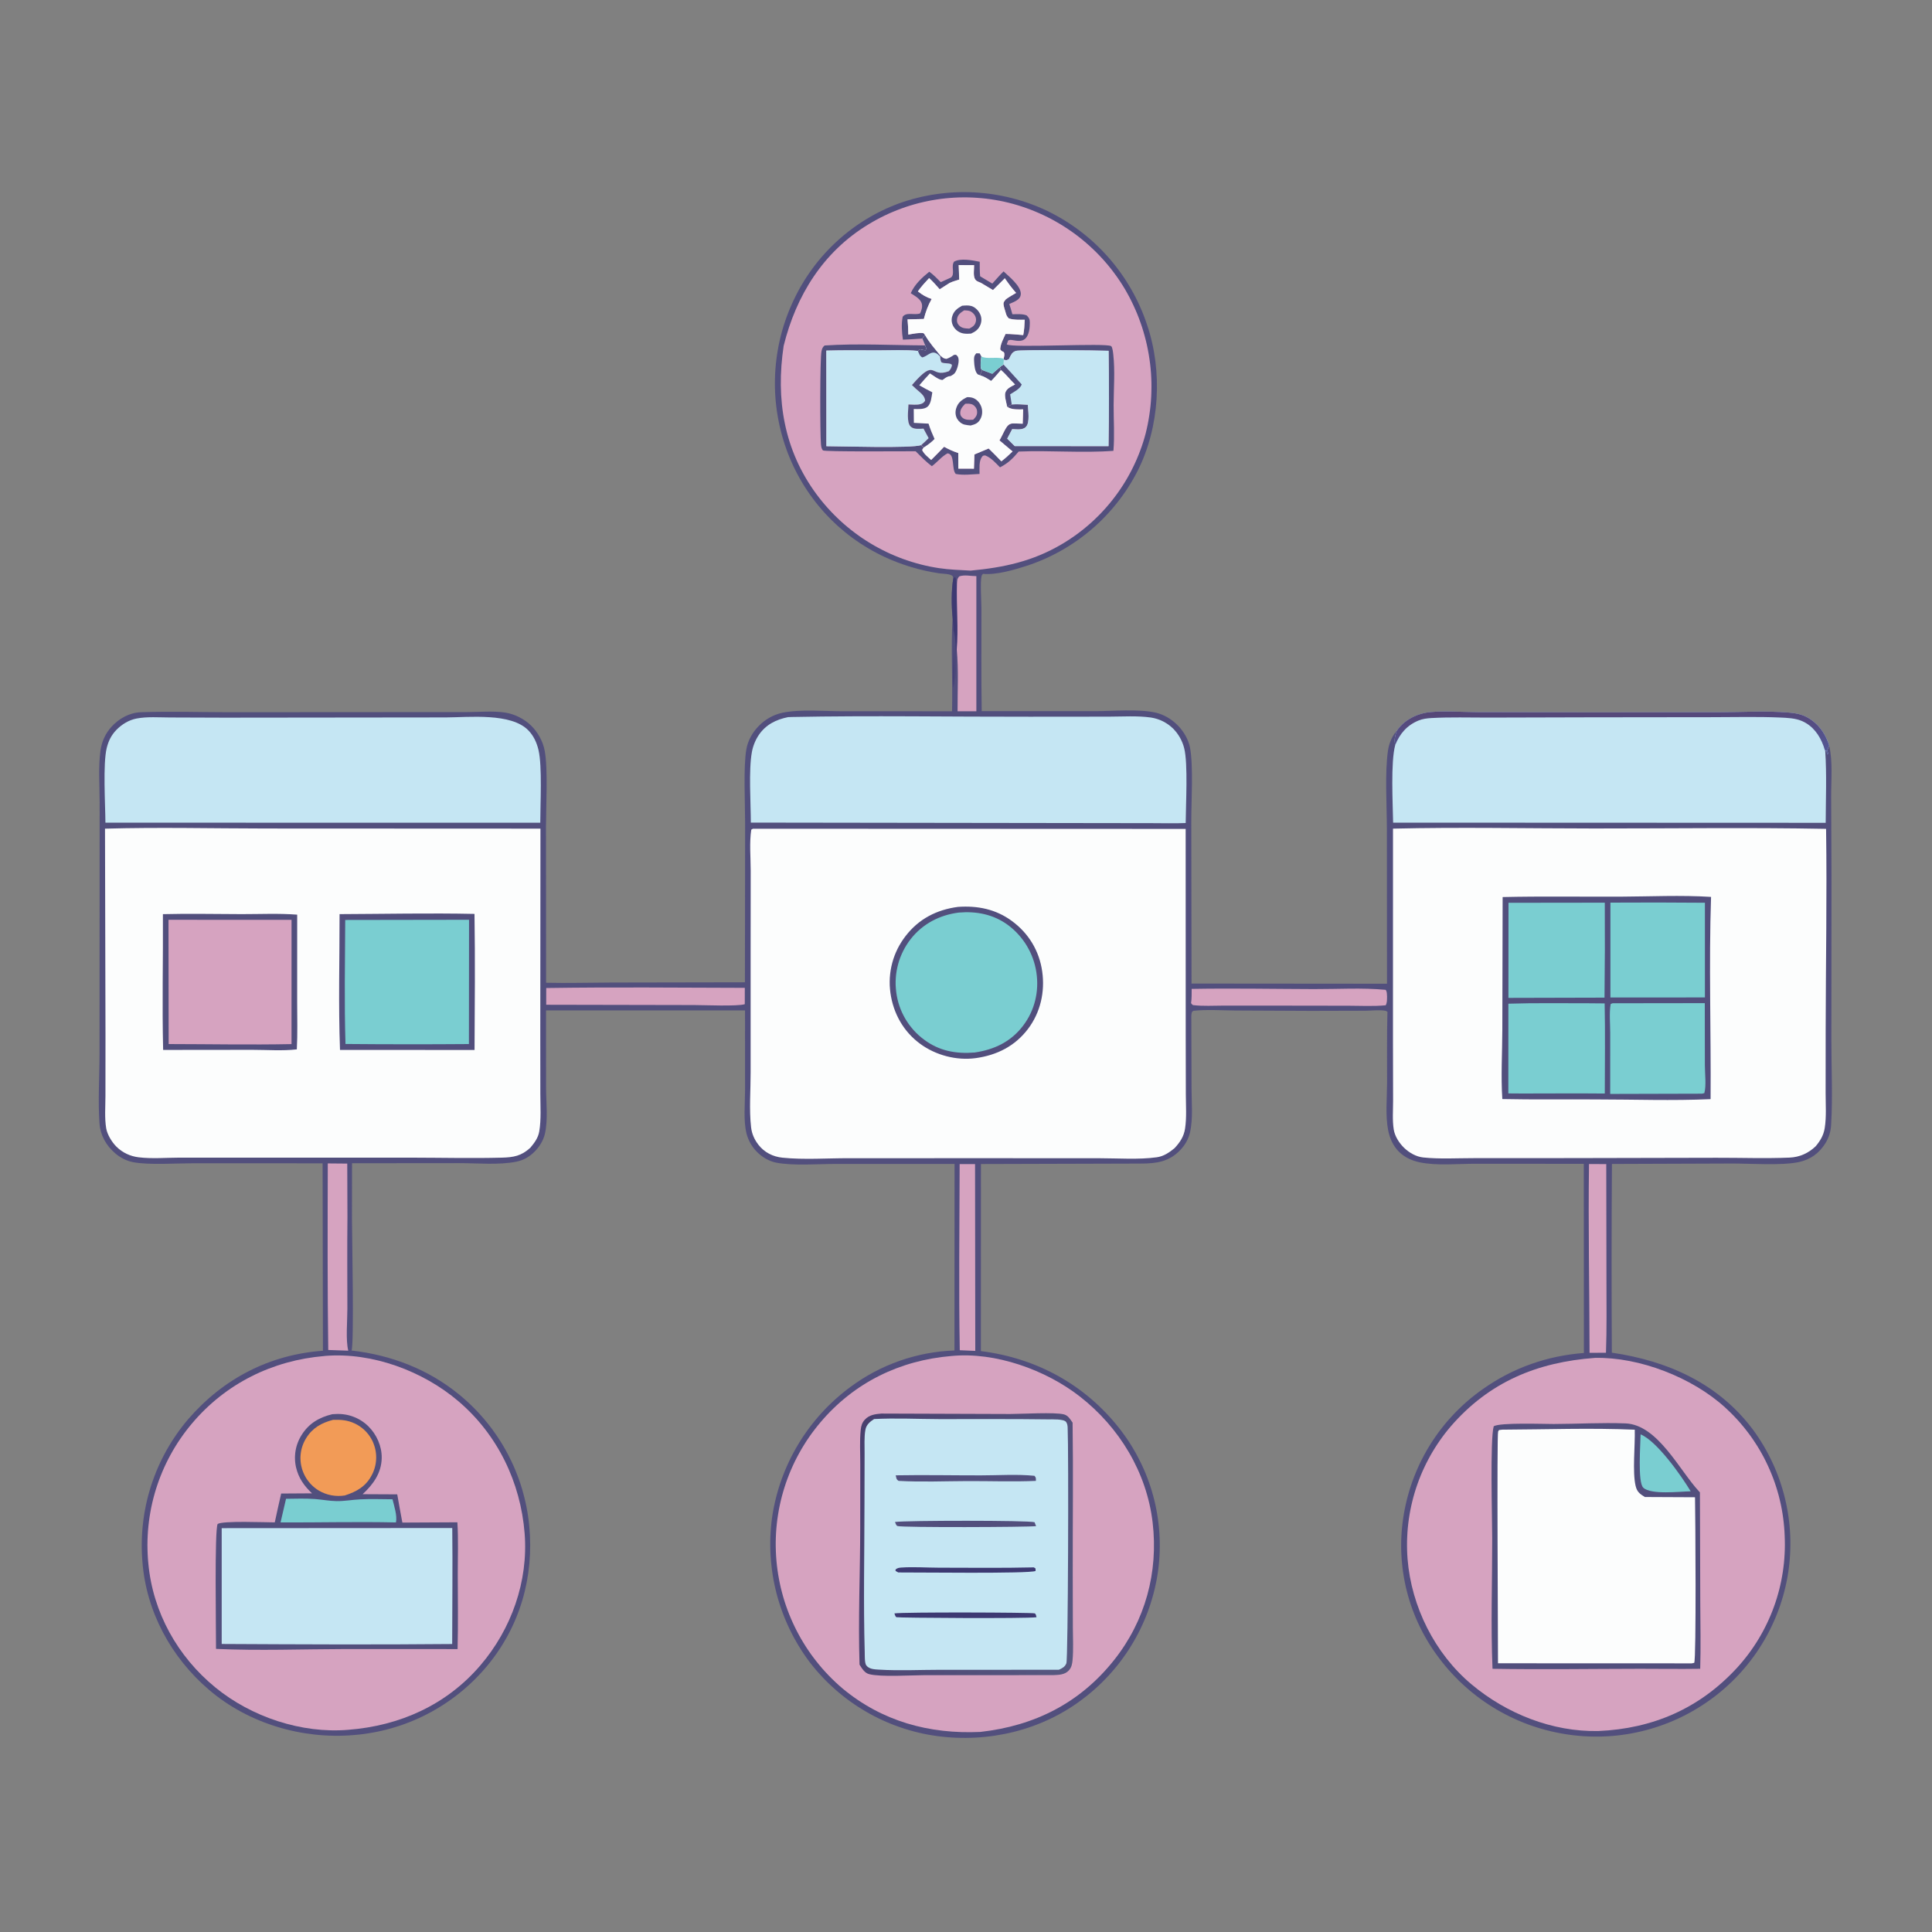<svg width="80" height="80" viewBox="0 0 80 80" fill="none" xmlns="http://www.w3.org/2000/svg">
<rect x="0" y="0" width="80" height="80" fill="#808080" stroke="none"/>
<g clip-path="url(#clip0_2062_3810)">
<path d="M32.872 12.41C32.899 12.353 32.926 12.296 32.955 12.24C32.983 12.183 33.012 12.127 33.042 12.071C33.072 12.015 33.102 11.96 33.133 11.905C33.164 11.85 33.196 11.795 33.229 11.741C33.261 11.687 33.294 11.633 33.328 11.579C33.362 11.526 33.396 11.473 33.431 11.42C33.466 11.367 33.502 11.315 33.538 11.264C33.574 11.212 33.611 11.161 33.649 11.11C33.686 11.059 33.724 11.008 33.763 10.958C33.802 10.908 33.841 10.859 33.881 10.81C33.921 10.761 33.962 10.712 34.003 10.664C34.044 10.616 34.086 10.569 34.128 10.522C34.171 10.475 34.213 10.428 34.257 10.383C34.3 10.336 34.344 10.291 34.389 10.246C34.433 10.201 34.478 10.157 34.524 10.113C34.57 10.069 34.616 10.026 34.662 9.984C34.709 9.941 34.756 9.899 34.804 9.857C34.852 9.816 34.9 9.775 34.948 9.734C34.997 9.694 35.046 9.654 35.096 9.615C35.145 9.576 35.196 9.537 35.246 9.499C35.297 9.462 35.348 9.424 35.399 9.387C35.451 9.351 35.503 9.315 35.555 9.279C35.607 9.244 35.66 9.209 35.713 9.175C35.767 9.141 35.82 9.107 35.874 9.074C35.928 9.041 35.983 9.009 36.037 8.978C36.092 8.946 36.147 8.915 36.203 8.885C36.258 8.855 36.314 8.825 36.371 8.796C36.427 8.768 36.483 8.739 36.541 8.712C36.597 8.685 36.655 8.658 36.712 8.632C36.77 8.606 36.828 8.58 36.886 8.556C36.944 8.531 37.003 8.507 37.062 8.484C37.12 8.46 37.179 8.438 37.239 8.416C37.301 8.394 37.363 8.373 37.425 8.353C37.487 8.332 37.55 8.313 37.613 8.294C37.676 8.275 37.739 8.257 37.802 8.239C37.865 8.222 37.929 8.206 37.993 8.19C38.056 8.174 38.12 8.159 38.184 8.145C38.248 8.131 38.312 8.117 38.377 8.105C38.441 8.092 38.506 8.08 38.571 8.069C38.635 8.058 38.7 8.048 38.765 8.039C38.83 8.029 38.895 8.021 38.96 8.013C39.025 8.005 39.09 7.998 39.156 7.992C39.221 7.985 39.286 7.98 39.352 7.975C39.417 7.971 39.483 7.967 39.548 7.964C39.614 7.961 39.68 7.959 39.745 7.957C39.811 7.956 39.876 7.955 39.942 7.955C40.008 7.956 40.073 7.957 40.139 7.958C40.204 7.96 40.27 7.963 40.336 7.966C40.401 7.97 40.466 7.974 40.532 7.979C40.597 7.984 40.663 7.99 40.728 7.996C40.793 8.003 40.858 8.01 40.923 8.018C40.989 8.027 41.054 8.036 41.118 8.046C41.183 8.055 41.248 8.066 41.313 8.077C41.377 8.089 41.442 8.101 41.506 8.114C41.571 8.127 41.635 8.141 41.699 8.155C41.763 8.17 41.826 8.185 41.89 8.201C41.954 8.217 42.017 8.234 42.08 8.252C42.143 8.269 42.206 8.288 42.269 8.307C42.332 8.326 42.394 8.346 42.457 8.367C42.519 8.388 42.581 8.409 42.643 8.432C42.704 8.454 42.766 8.477 42.827 8.501C42.888 8.524 42.949 8.549 43.009 8.574C43.07 8.599 43.13 8.625 43.19 8.652C43.25 8.679 43.31 8.706 43.369 8.735C43.429 8.764 43.489 8.794 43.549 8.825C43.608 8.855 43.667 8.887 43.726 8.919C43.785 8.951 43.843 8.984 43.901 9.018C43.959 9.052 44.017 9.086 44.074 9.121C44.131 9.156 44.188 9.192 44.244 9.229C44.3 9.265 44.356 9.303 44.411 9.341C44.467 9.379 44.521 9.417 44.576 9.456C44.63 9.496 44.684 9.536 44.737 9.576C44.79 9.617 44.843 9.658 44.895 9.7C44.948 9.742 45 9.785 45.051 9.828C45.102 9.872 45.153 9.915 45.203 9.96C45.253 10.005 45.303 10.05 45.352 10.095C45.4 10.141 45.449 10.188 45.497 10.235C45.544 10.282 45.592 10.329 45.638 10.377C45.685 10.426 45.731 10.474 45.776 10.524C45.822 10.573 45.867 10.623 45.911 10.673C45.955 10.724 45.999 10.775 46.041 10.826C46.084 10.878 46.127 10.93 46.168 10.982C46.21 11.035 46.251 11.088 46.291 11.142C46.331 11.195 46.371 11.249 46.41 11.304C46.449 11.359 46.487 11.414 46.525 11.469C46.562 11.525 46.599 11.581 46.635 11.637C46.671 11.694 46.707 11.751 46.741 11.808C46.776 11.865 46.81 11.923 46.843 11.981C46.877 12.04 46.909 12.098 46.941 12.157C46.973 12.216 47.004 12.276 47.034 12.335C47.065 12.395 47.094 12.456 47.123 12.516C47.152 12.577 47.18 12.637 47.207 12.699C47.234 12.76 47.261 12.822 47.287 12.883C47.312 12.945 47.337 13.008 47.362 13.07C47.386 13.133 47.409 13.195 47.432 13.259C47.455 13.322 47.477 13.385 47.498 13.449C48.15 15.373 48.025 17.678 47.107 19.498C47.077 19.556 47.047 19.613 47.016 19.67C46.986 19.727 46.954 19.783 46.922 19.839C46.89 19.895 46.857 19.951 46.824 20.006C46.79 20.061 46.756 20.116 46.721 20.17C46.687 20.225 46.651 20.279 46.615 20.332C46.579 20.386 46.542 20.439 46.505 20.491C46.467 20.544 46.429 20.596 46.39 20.648C46.352 20.7 46.312 20.751 46.272 20.801C46.232 20.852 46.192 20.902 46.151 20.952C46.109 21.002 46.068 21.051 46.025 21.1C45.983 21.148 45.94 21.197 45.896 21.244C45.853 21.292 45.809 21.339 45.764 21.386C45.719 21.432 45.674 21.478 45.628 21.524C45.582 21.569 45.536 21.614 45.489 21.659C45.442 21.703 45.395 21.747 45.347 21.79C45.299 21.833 45.25 21.876 45.201 21.918C45.152 21.96 45.102 22.001 45.052 22.042C45.002 22.082 44.952 22.123 44.901 22.162C44.85 22.202 44.798 22.241 44.746 22.279C44.694 22.317 44.642 22.355 44.589 22.392C44.536 22.429 44.483 22.465 44.429 22.501C44.375 22.537 44.321 22.572 44.266 22.606C44.211 22.641 44.156 22.674 44.101 22.707C44.045 22.74 43.989 22.773 43.933 22.804C43.877 22.836 43.82 22.867 43.763 22.897C43.706 22.928 43.649 22.957 43.591 22.986C43.533 23.015 43.475 23.043 43.417 23.071C43.358 23.098 43.3 23.125 43.241 23.151C43.181 23.177 43.122 23.202 43.062 23.227C43.003 23.251 42.943 23.275 42.882 23.298C42.822 23.322 42.761 23.344 42.701 23.366C42.64 23.387 42.579 23.408 42.517 23.428C41.993 23.596 41.255 23.816 40.7 23.762C40.681 23.793 40.652 23.818 40.644 23.853C40.583 24.11 40.639 24.916 40.639 25.214C40.641 26.624 40.628 28.036 40.65 29.446L45.365 29.447C46.101 29.446 47.147 29.349 47.851 29.508C48.193 29.586 48.509 29.776 48.756 30.023C49.007 30.275 49.209 30.611 49.277 30.963C49.418 31.704 49.328 33.184 49.329 33.996L49.339 40.727L57.433 40.734L57.428 34.329C57.427 33.371 57.339 31.988 57.473 31.083C57.516 30.79 57.633 30.496 57.829 30.272C58.098 29.866 58.549 29.605 59.023 29.515C59.556 29.413 60.602 29.487 61.176 29.488L66.051 29.498L71.204 29.491C72.143 29.488 73.114 29.428 74.047 29.504C74.423 29.534 74.704 29.593 75.022 29.822C75.384 30.083 75.606 30.448 75.741 30.867C75.898 31.532 75.821 32.312 75.824 32.997L75.838 36.283L75.833 43.067C75.832 44.231 75.892 45.432 75.822 46.592C75.806 46.858 75.732 47.097 75.594 47.326C75.333 47.753 74.962 48.02 74.476 48.121C73.764 48.269 72.499 48.179 71.746 48.179L66.747 48.197C66.729 50.801 66.728 53.407 66.743 56.011C69.075 56.352 71.176 57.294 72.609 59.229C72.647 59.282 72.684 59.334 72.721 59.388C72.758 59.441 72.794 59.495 72.83 59.549C72.866 59.604 72.901 59.658 72.935 59.714C72.969 59.769 73.003 59.824 73.036 59.88C73.069 59.936 73.101 59.992 73.132 60.049C73.164 60.106 73.195 60.163 73.225 60.221C73.255 60.278 73.284 60.336 73.313 60.394C73.342 60.452 73.37 60.511 73.397 60.57C73.425 60.629 73.451 60.688 73.477 60.747C73.503 60.807 73.528 60.867 73.552 60.927C73.577 60.987 73.6 61.047 73.623 61.108C73.646 61.169 73.668 61.23 73.69 61.291C73.711 61.352 73.732 61.414 73.752 61.476C73.772 61.538 73.791 61.599 73.809 61.662C73.828 61.724 73.845 61.786 73.862 61.849C73.879 61.912 73.895 61.975 73.91 62.038C73.926 62.101 73.94 62.164 73.954 62.227C73.968 62.291 73.981 62.355 73.993 62.418C74.005 62.482 74.017 62.546 74.028 62.61C74.038 62.674 74.048 62.738 74.057 62.802C74.066 62.867 74.075 62.931 74.082 62.995C74.09 63.06 74.097 63.124 74.103 63.189C74.109 63.254 74.114 63.319 74.118 63.383C74.122 63.448 74.126 63.513 74.129 63.578C74.132 63.642 74.133 63.707 74.135 63.772C74.136 63.837 74.136 63.902 74.136 63.967C74.136 64.032 74.134 64.097 74.132 64.162C74.13 64.227 74.128 64.291 74.124 64.356C74.121 64.421 74.116 64.486 74.111 64.55C74.106 64.615 74.1 64.68 74.093 64.745C74.087 64.809 74.079 64.873 74.071 64.938C74.062 65.002 74.053 65.067 74.044 65.131C74.034 65.196 74.022 65.261 74.011 65.326C73.999 65.391 73.986 65.455 73.973 65.52C73.96 65.584 73.945 65.649 73.93 65.713C73.915 65.777 73.9 65.841 73.883 65.905C73.867 65.969 73.849 66.032 73.831 66.096C73.813 66.159 73.794 66.222 73.774 66.285C73.755 66.348 73.734 66.411 73.713 66.473C73.692 66.536 73.67 66.598 73.647 66.66C73.624 66.722 73.6 66.783 73.576 66.844C73.552 66.906 73.527 66.967 73.501 67.027C73.475 67.088 73.449 67.148 73.421 67.208C73.394 67.268 73.366 67.328 73.337 67.387C73.308 67.447 73.279 67.506 73.249 67.564C73.218 67.623 73.188 67.681 73.156 67.739C73.124 67.797 73.092 67.854 73.059 67.911C73.025 67.968 72.992 68.025 72.957 68.081C72.923 68.137 72.888 68.193 72.852 68.248C72.816 68.303 72.779 68.358 72.742 68.413C72.705 68.467 72.667 68.521 72.628 68.575C72.59 68.628 72.55 68.681 72.51 68.734C72.471 68.786 72.43 68.838 72.389 68.889C72.348 68.941 72.306 68.992 72.263 69.042C72.221 69.093 72.178 69.143 72.134 69.192C72.091 69.242 72.046 69.29 72.002 69.339C71.957 69.387 71.911 69.435 71.865 69.482C71.819 69.529 71.772 69.576 71.725 69.622C71.678 69.668 71.63 69.713 71.582 69.758C71.534 69.803 71.485 69.847 71.435 69.891C71.386 69.934 71.336 69.978 71.285 70.02C71.235 70.062 71.184 70.104 71.132 70.145C71.081 70.186 71.029 70.227 70.976 70.267C70.924 70.306 70.871 70.346 70.817 70.384C70.764 70.423 70.71 70.461 70.655 70.498C70.6 70.536 70.546 70.572 70.49 70.608C70.435 70.644 70.379 70.68 70.322 70.714C70.266 70.749 70.209 70.783 70.152 70.816C70.095 70.849 70.037 70.882 69.98 70.914C69.922 70.946 69.863 70.977 69.805 71.007C69.746 71.037 69.687 71.067 69.627 71.096C69.568 71.125 69.508 71.153 69.448 71.181C69.388 71.208 69.327 71.235 69.267 71.261C69.206 71.287 69.145 71.312 69.083 71.337C69.022 71.361 68.96 71.385 68.898 71.408C68.836 71.431 68.774 71.453 68.711 71.474C68.649 71.496 68.586 71.516 68.523 71.536C68.46 71.556 68.397 71.575 68.333 71.594C68.269 71.612 68.206 71.629 68.142 71.646C68.078 71.663 68.014 71.679 67.949 71.694C67.885 71.709 67.82 71.724 67.756 71.737C67.691 71.751 67.626 71.764 67.561 71.776C67.496 71.787 67.431 71.799 67.366 71.809C67.3 71.82 67.235 71.829 67.169 71.838C67.104 71.847 67.038 71.855 66.973 71.862C66.907 71.869 66.841 71.875 66.775 71.881C66.709 71.886 66.643 71.891 66.577 71.895C66.511 71.899 66.445 71.902 66.379 71.904C66.313 71.907 66.247 71.908 66.181 71.909C66.115 71.909 66.049 71.909 65.983 71.908C65.917 71.907 65.851 71.906 65.784 71.903C65.718 71.9 65.652 71.897 65.586 71.893C65.52 71.889 65.454 71.884 65.389 71.878C65.323 71.872 65.257 71.865 65.191 71.858C65.126 71.85 65.06 71.842 64.995 71.833C64.929 71.824 64.864 71.814 64.798 71.804C64.732 71.793 64.666 71.781 64.6 71.769C64.535 71.757 64.469 71.744 64.403 71.73C64.338 71.716 64.272 71.701 64.207 71.686C64.142 71.671 64.077 71.654 64.013 71.637C63.948 71.62 63.883 71.602 63.819 71.583C63.755 71.565 63.691 71.545 63.627 71.525C63.563 71.504 63.499 71.484 63.436 71.462C63.373 71.44 63.31 71.417 63.247 71.394C63.184 71.37 63.122 71.346 63.059 71.321C62.997 71.296 62.935 71.27 62.874 71.244C62.812 71.217 62.751 71.19 62.69 71.162C62.63 71.134 62.569 71.105 62.509 71.076C62.449 71.046 62.389 71.016 62.33 70.985C62.27 70.954 62.211 70.922 62.153 70.89C62.094 70.858 62.036 70.825 61.978 70.791C61.92 70.757 61.863 70.722 61.806 70.687C61.749 70.651 61.693 70.615 61.637 70.579C61.581 70.542 61.525 70.505 61.47 70.467C61.415 70.429 61.36 70.39 61.306 70.35C61.252 70.311 61.198 70.271 61.145 70.23C61.092 70.189 61.039 70.148 60.987 70.106C60.935 70.064 60.883 70.021 60.832 69.978C60.781 69.935 60.731 69.891 60.681 69.846C60.631 69.801 60.581 69.756 60.532 69.71C60.483 69.665 60.435 69.618 60.387 69.571C60.34 69.524 60.292 69.477 60.246 69.428C60.199 69.38 60.153 69.332 60.108 69.282C60.063 69.233 60.018 69.183 59.974 69.133C59.93 69.082 59.886 69.031 59.843 68.98C59.8 68.928 59.758 68.876 59.717 68.824C59.675 68.771 59.634 68.718 59.594 68.665C59.554 68.611 59.514 68.557 59.475 68.503C59.438 68.451 59.401 68.398 59.364 68.346C59.328 68.293 59.293 68.239 59.258 68.185C59.223 68.132 59.189 68.077 59.155 68.023C59.122 67.968 59.089 67.913 59.057 67.858C59.025 67.802 58.993 67.746 58.962 67.69C58.931 67.634 58.901 67.577 58.872 67.52C58.843 67.463 58.814 67.406 58.786 67.348C58.758 67.29 58.731 67.232 58.705 67.174C58.678 67.115 58.652 67.056 58.627 66.997C58.602 66.938 58.578 66.879 58.555 66.819C58.531 66.76 58.508 66.7 58.486 66.639C58.464 66.579 58.443 66.519 58.423 66.458C58.402 66.397 58.382 66.336 58.363 66.275C58.344 66.214 58.326 66.152 58.309 66.091C58.291 66.029 58.275 65.967 58.259 65.905C58.243 65.843 58.228 65.78 58.213 65.718C58.199 65.655 58.186 65.593 58.173 65.53C58.16 65.467 58.148 65.404 58.137 65.341C58.126 65.278 58.115 65.214 58.106 65.151C58.096 65.088 58.087 65.024 58.079 64.96C58.071 64.897 58.064 64.833 58.058 64.769C58.051 64.705 58.046 64.642 58.041 64.578C58.036 64.514 58.032 64.45 58.029 64.386C58.026 64.322 58.023 64.257 58.021 64.193C58.02 64.129 58.019 64.065 58.019 64.001C58.019 63.937 58.02 63.873 58.021 63.809C58.023 63.745 58.025 63.681 58.028 63.617C58.032 63.552 58.036 63.488 58.04 63.425C58.045 63.361 58.051 63.297 58.057 63.233C58.063 63.169 58.071 63.105 58.079 63.042C58.087 62.978 58.096 62.914 58.105 62.851C58.115 62.788 58.125 62.724 58.136 62.661C58.147 62.597 58.159 62.533 58.172 62.468C58.185 62.404 58.198 62.34 58.213 62.277C58.227 62.213 58.242 62.149 58.258 62.086C58.274 62.023 58.291 61.959 58.308 61.897C58.326 61.834 58.344 61.771 58.363 61.708C58.382 61.646 58.402 61.584 58.422 61.522C58.443 61.459 58.464 61.398 58.486 61.336C58.508 61.275 58.531 61.213 58.555 61.153C58.578 61.092 58.603 61.031 58.628 60.971C58.653 60.91 58.679 60.85 58.705 60.791C58.732 60.731 58.759 60.671 58.787 60.612C58.815 60.553 58.844 60.495 58.873 60.436C58.903 60.378 58.933 60.32 58.964 60.263C58.995 60.205 59.027 60.148 59.059 60.091C59.091 60.034 59.124 59.978 59.158 59.922C59.192 59.866 59.226 59.81 59.261 59.755C59.296 59.7 59.332 59.645 59.369 59.591C59.405 59.537 59.442 59.483 59.48 59.43C59.518 59.377 59.556 59.324 59.595 59.271C59.634 59.219 59.674 59.167 59.715 59.116C59.755 59.064 59.796 59.014 59.837 58.963C59.879 58.913 59.921 58.863 59.964 58.813C60.007 58.764 60.051 58.715 60.095 58.667C60.139 58.619 60.183 58.571 60.229 58.524C60.274 58.477 60.32 58.43 60.366 58.384C60.412 58.338 60.459 58.293 60.507 58.248C60.554 58.203 60.602 58.159 60.651 58.115C60.7 58.071 60.749 58.028 60.798 57.986C60.848 57.943 60.898 57.902 60.949 57.86C61 57.819 61.051 57.779 61.103 57.739C61.154 57.699 61.207 57.659 61.259 57.621C61.312 57.582 61.365 57.544 61.419 57.507C62.662 56.632 64.07 56.14 65.586 56.024L65.581 48.192L61.081 48.189C60.353 48.188 59.505 48.277 58.797 48.131C58.468 48.063 58.158 47.924 57.92 47.683C57.683 47.443 57.546 47.132 57.481 46.805C57.361 46.193 57.434 45.461 57.436 44.835C57.439 43.885 57.424 42.93 57.449 41.981C57.449 41.954 57.45 41.926 57.452 41.899C57.426 41.885 57.404 41.861 57.374 41.856C57.136 41.807 56.784 41.851 56.533 41.852L54.303 41.858L51.151 41.843C50.579 41.839 49.98 41.794 49.413 41.855C49.345 41.905 49.351 41.907 49.338 41.987C49.325 42.069 49.33 42.154 49.331 42.236L49.339 45.065C49.339 45.651 49.407 46.33 49.274 46.899C49.211 47.172 49.065 47.419 48.873 47.621C48.409 48.108 47.886 48.178 47.251 48.181L40.619 48.2L40.617 55.946C42.919 56.235 44.936 57.333 46.368 59.169C46.408 59.22 46.447 59.272 46.485 59.324C46.524 59.376 46.562 59.429 46.599 59.482C46.636 59.535 46.673 59.588 46.709 59.642C46.745 59.696 46.78 59.751 46.815 59.806C46.849 59.861 46.883 59.916 46.916 59.972C46.95 60.027 46.982 60.084 47.014 60.14C47.046 60.197 47.077 60.253 47.107 60.311C47.138 60.368 47.167 60.426 47.196 60.484C47.225 60.542 47.254 60.6 47.281 60.659C47.309 60.718 47.336 60.777 47.362 60.836C47.388 60.895 47.413 60.955 47.438 61.015C47.462 61.075 47.486 61.136 47.509 61.196C47.532 61.257 47.555 61.318 47.576 61.379C47.598 61.44 47.619 61.502 47.639 61.563C47.659 61.625 47.678 61.687 47.697 61.749C47.715 61.811 47.733 61.873 47.75 61.936C47.767 61.999 47.783 62.062 47.799 62.124C47.814 62.188 47.829 62.251 47.843 62.314C47.856 62.377 47.87 62.441 47.882 62.505C47.894 62.568 47.906 62.632 47.916 62.696C47.927 62.76 47.937 62.824 47.946 62.888C47.955 62.953 47.964 63.017 47.971 63.081C47.979 63.146 47.985 63.21 47.991 63.275C47.997 63.34 48.002 63.404 48.007 63.469C48.011 63.534 48.015 63.599 48.017 63.663C48.02 63.728 48.022 63.793 48.023 63.858C48.024 63.923 48.025 63.987 48.024 64.052C48.023 64.117 48.022 64.182 48.02 64.247C48.018 64.312 48.015 64.377 48.011 64.441C48.008 64.506 48.003 64.571 47.998 64.635C47.993 64.7 47.987 64.765 47.98 64.829C47.973 64.894 47.965 64.958 47.957 65.022C47.948 65.088 47.938 65.153 47.928 65.218C47.917 65.282 47.906 65.347 47.894 65.412C47.882 65.477 47.869 65.541 47.855 65.605C47.842 65.67 47.827 65.734 47.812 65.798C47.797 65.862 47.781 65.925 47.764 65.989C47.747 66.053 47.73 66.116 47.711 66.179C47.693 66.242 47.674 66.305 47.654 66.368C47.634 66.43 47.614 66.493 47.592 66.555C47.571 66.617 47.549 66.679 47.526 66.741C47.503 66.802 47.479 66.864 47.455 66.925C47.43 66.986 47.405 67.046 47.379 67.107C47.353 67.167 47.327 67.228 47.299 67.287C47.272 67.347 47.244 67.406 47.215 67.466C47.186 67.525 47.156 67.583 47.126 67.642C47.096 67.7 47.065 67.758 47.033 67.816C47.001 67.873 46.969 67.93 46.936 67.987C46.903 68.044 46.869 68.1 46.834 68.156C46.8 68.212 46.764 68.268 46.729 68.323C46.693 68.378 46.656 68.433 46.619 68.487C46.582 68.541 46.544 68.595 46.505 68.648C46.467 68.701 46.428 68.754 46.388 68.806C46.348 68.859 46.307 68.91 46.266 68.962C46.225 69.013 46.183 69.064 46.141 69.114C46.099 69.165 46.056 69.214 46.012 69.263C45.969 69.313 45.924 69.361 45.88 69.41C45.835 69.458 45.789 69.505 45.743 69.552C45.698 69.599 45.651 69.646 45.604 69.692C45.557 69.738 45.509 69.783 45.461 69.828C45.413 69.872 45.364 69.916 45.315 69.96C45.266 70.004 45.216 70.046 45.165 70.089C45.115 70.131 45.064 70.173 45.013 70.214C44.962 70.255 44.91 70.295 44.857 70.335C43.146 71.652 40.925 72.175 38.797 71.886C38.733 71.878 38.668 71.868 38.604 71.857C38.539 71.847 38.475 71.836 38.411 71.824C38.347 71.812 38.283 71.799 38.219 71.785C38.156 71.772 38.092 71.757 38.029 71.742C37.965 71.727 37.902 71.711 37.839 71.695C37.776 71.678 37.713 71.661 37.651 71.642C37.588 71.624 37.526 71.605 37.464 71.586C37.401 71.566 37.34 71.546 37.278 71.524C37.216 71.503 37.155 71.481 37.094 71.458C37.033 71.436 36.972 71.412 36.911 71.388C36.851 71.364 36.791 71.339 36.731 71.313C36.671 71.288 36.611 71.261 36.552 71.234C36.493 71.207 36.434 71.179 36.375 71.151C36.316 71.122 36.258 71.093 36.2 71.063C36.142 71.033 36.085 71.002 36.028 70.971C35.971 70.939 35.914 70.907 35.858 70.875C35.801 70.842 35.745 70.808 35.69 70.774C35.634 70.74 35.579 70.705 35.524 70.67C35.47 70.635 35.415 70.598 35.362 70.561C35.308 70.525 35.255 70.487 35.202 70.449C35.149 70.411 35.096 70.372 35.044 70.333C34.992 70.294 34.941 70.254 34.89 70.213C34.839 70.172 34.788 70.131 34.738 70.089C34.688 70.047 34.639 70.005 34.59 69.962C34.541 69.919 34.493 69.875 34.445 69.831C34.397 69.787 34.35 69.742 34.303 69.697C34.256 69.651 34.21 69.605 34.164 69.559C34.118 69.512 34.073 69.465 34.029 69.418C33.984 69.37 33.94 69.322 33.897 69.273C33.854 69.224 33.811 69.175 33.769 69.126C33.727 69.076 33.685 69.025 33.644 68.975C33.603 68.924 33.563 68.873 33.523 68.821C33.484 68.768 33.444 68.715 33.406 68.661C33.368 68.607 33.33 68.552 33.293 68.498C33.255 68.443 33.219 68.387 33.183 68.332C33.147 68.276 33.112 68.22 33.078 68.163C33.044 68.106 33.01 68.049 32.977 67.992C32.944 67.935 32.911 67.877 32.88 67.819C32.848 67.76 32.817 67.702 32.787 67.643C32.757 67.584 32.727 67.525 32.699 67.465C32.67 67.405 32.642 67.345 32.615 67.285C32.587 67.224 32.561 67.164 32.535 67.103C32.509 67.042 32.484 66.98 32.46 66.919C32.436 66.857 32.412 66.795 32.39 66.733C32.367 66.671 32.345 66.608 32.324 66.546C32.302 66.483 32.282 66.42 32.262 66.356C32.242 66.293 32.224 66.23 32.205 66.166C32.187 66.102 32.17 66.038 32.153 65.974C32.137 65.91 32.121 65.846 32.106 65.781C32.091 65.717 32.077 65.652 32.063 65.587C32.05 65.522 32.037 65.457 32.025 65.392C32.014 65.327 32.002 65.262 31.992 65.196C31.982 65.131 31.973 65.065 31.964 64.999C31.955 64.934 31.948 64.868 31.941 64.802C31.933 64.736 31.927 64.67 31.922 64.604C31.916 64.538 31.912 64.472 31.908 64.406C31.904 64.34 31.901 64.274 31.899 64.207C31.897 64.141 31.895 64.075 31.895 64.009C31.894 63.943 31.895 63.876 31.895 63.81C31.897 63.744 31.898 63.678 31.901 63.611C31.904 63.545 31.907 63.479 31.912 63.413C31.916 63.347 31.921 63.281 31.927 63.215C31.933 63.149 31.939 63.083 31.947 63.017C31.954 62.951 31.963 62.886 31.972 62.82C31.982 62.754 31.992 62.687 32.004 62.621C32.016 62.555 32.028 62.489 32.041 62.423C32.054 62.357 32.068 62.291 32.083 62.225C32.098 62.16 32.113 62.094 32.13 62.029C32.146 61.964 32.163 61.899 32.181 61.834C32.199 61.769 32.218 61.705 32.237 61.64C32.257 61.576 32.277 61.512 32.298 61.448C32.319 61.384 32.341 61.321 32.364 61.257C32.387 61.194 32.41 61.131 32.435 61.068C32.459 61.006 32.484 60.943 32.51 60.881C32.535 60.819 32.562 60.757 32.589 60.696C32.617 60.634 32.645 60.573 32.674 60.513C32.702 60.452 32.732 60.391 32.762 60.331C32.793 60.271 32.824 60.212 32.855 60.153C32.887 60.093 32.92 60.034 32.953 59.976C32.986 59.917 33.02 59.859 33.055 59.802C33.09 59.744 33.125 59.687 33.161 59.63C33.197 59.574 33.234 59.517 33.271 59.461C33.309 59.406 33.347 59.35 33.386 59.295C33.425 59.24 33.464 59.186 33.504 59.132C33.544 59.078 33.585 59.025 33.627 58.972C33.668 58.919 33.71 58.866 33.753 58.815C33.796 58.763 33.839 58.711 33.883 58.66C33.927 58.61 33.972 58.559 34.017 58.51C34.063 58.46 34.108 58.411 34.155 58.362C34.202 58.314 34.249 58.266 34.296 58.218C34.344 58.171 34.392 58.124 34.441 58.078C34.49 58.032 34.539 57.986 34.589 57.941C34.639 57.896 34.69 57.852 34.741 57.808C34.792 57.764 34.843 57.721 34.895 57.678C34.948 57.636 35 57.594 35.053 57.553C35.106 57.512 35.16 57.471 35.214 57.431C35.292 57.373 35.37 57.317 35.45 57.263C35.529 57.208 35.61 57.155 35.692 57.103C35.773 57.052 35.856 57.002 35.94 56.953C36.023 56.904 36.107 56.858 36.193 56.812C36.278 56.767 36.364 56.723 36.451 56.681C36.538 56.639 36.626 56.599 36.714 56.56C36.803 56.521 36.892 56.484 36.982 56.449C37.072 56.413 37.162 56.38 37.253 56.348C37.344 56.316 37.436 56.285 37.528 56.257C37.621 56.228 37.713 56.202 37.807 56.177C37.9 56.152 37.994 56.129 38.088 56.107C38.182 56.086 38.276 56.066 38.371 56.048C38.466 56.03 38.562 56.014 38.657 56C38.753 55.986 38.848 55.973 38.944 55.962C39.04 55.952 39.136 55.943 39.233 55.936C39.329 55.929 39.426 55.924 39.522 55.92L39.526 48.197L34.598 48.196C33.859 48.196 32.851 48.28 32.138 48.142C31.842 48.084 31.556 47.912 31.345 47.699C31.292 47.646 31.243 47.589 31.197 47.529C31.152 47.469 31.111 47.406 31.074 47.341C31.037 47.275 31.004 47.207 30.977 47.137C30.949 47.067 30.926 46.995 30.908 46.922C30.779 46.379 30.851 45.704 30.851 45.146L30.85 41.838L22.61 41.838L22.611 45.018C22.612 45.621 22.7 46.378 22.56 46.961C22.495 47.231 22.337 47.484 22.142 47.681C21.932 47.895 21.676 48.044 21.381 48.103C20.646 48.249 19.781 48.162 19.027 48.163L14.577 48.167L14.574 50.485C14.576 51.156 14.668 55.663 14.557 55.922C16.2 56.111 17.733 56.695 19.021 57.752C19.072 57.793 19.122 57.836 19.172 57.879C19.222 57.922 19.271 57.965 19.32 58.01C19.369 58.054 19.417 58.099 19.464 58.144C19.512 58.189 19.559 58.235 19.606 58.282C19.652 58.328 19.698 58.375 19.743 58.423C19.789 58.471 19.834 58.519 19.878 58.568C19.922 58.616 19.965 58.666 20.008 58.715C20.051 58.765 20.093 58.816 20.135 58.867C20.177 58.917 20.218 58.969 20.259 59.021C20.299 59.073 20.339 59.125 20.378 59.178C20.417 59.231 20.456 59.284 20.493 59.338C20.531 59.392 20.568 59.446 20.605 59.501C20.641 59.555 20.677 59.611 20.712 59.666C20.747 59.722 20.782 59.778 20.816 59.834C20.849 59.891 20.882 59.948 20.915 60.005C20.947 60.062 20.979 60.12 21.01 60.178C21.041 60.236 21.071 60.294 21.1 60.353C21.13 60.412 21.159 60.471 21.187 60.531C21.215 60.59 21.242 60.65 21.269 60.71C21.295 60.77 21.321 60.831 21.346 60.892C21.371 60.953 21.395 61.014 21.419 61.075C21.443 61.136 21.465 61.198 21.488 61.26C21.51 61.322 21.531 61.384 21.552 61.447C21.572 61.509 21.592 61.572 21.611 61.635C21.63 61.698 21.648 61.761 21.665 61.825C21.683 61.888 21.699 61.952 21.715 62.016C21.731 62.08 21.746 62.144 21.76 62.208C21.775 62.272 21.788 62.336 21.801 62.401C21.814 62.465 21.825 62.53 21.837 62.595C21.848 62.66 21.858 62.725 21.867 62.79C21.877 62.855 21.886 62.92 21.894 62.986C21.901 63.051 21.909 63.116 21.915 63.182C22.117 65.303 21.532 67.348 20.163 68.992C20.12 69.043 20.077 69.093 20.034 69.143C19.99 69.193 19.945 69.242 19.9 69.291C19.855 69.34 19.809 69.388 19.763 69.436C19.717 69.484 19.67 69.531 19.623 69.577C19.575 69.624 19.527 69.67 19.479 69.715C19.43 69.76 19.381 69.805 19.331 69.849C19.282 69.893 19.232 69.937 19.181 69.98C19.13 70.022 19.079 70.065 19.027 70.106C18.975 70.148 18.923 70.189 18.87 70.229C18.817 70.269 18.764 70.309 18.71 70.348C18.657 70.387 18.602 70.425 18.547 70.463C18.493 70.5 18.438 70.537 18.382 70.573C18.326 70.61 18.27 70.645 18.213 70.68C18.157 70.715 18.1 70.749 18.043 70.782C17.985 70.816 17.927 70.849 17.869 70.881C17.811 70.912 17.752 70.944 17.693 70.974C17.634 71.005 17.575 71.035 17.515 71.064C17.456 71.093 17.395 71.121 17.335 71.149C17.275 71.176 17.214 71.203 17.153 71.229C17.092 71.255 17.03 71.28 16.968 71.305C16.907 71.329 16.845 71.353 16.782 71.376C16.72 71.399 16.657 71.421 16.595 71.443C16.532 71.464 16.468 71.485 16.405 71.504C16.342 71.524 16.278 71.543 16.214 71.562C16.15 71.58 16.086 71.597 16.022 71.614C15.958 71.631 15.893 71.647 15.829 71.662C15.764 71.677 15.699 71.691 15.634 71.704C15.569 71.718 15.504 71.731 15.438 71.742C15.373 71.754 15.307 71.765 15.242 71.775C15.176 71.786 15.111 71.795 15.045 71.804C14.979 71.812 14.913 71.82 14.847 71.827C14.781 71.834 14.714 71.84 14.648 71.845C12.521 72.027 10.297 71.371 8.664 69.98C7.086 68.635 6.05 66.731 5.896 64.652C5.891 64.586 5.886 64.52 5.882 64.454C5.879 64.388 5.876 64.322 5.873 64.256C5.871 64.19 5.87 64.124 5.869 64.057C5.869 63.991 5.869 63.925 5.87 63.859C5.871 63.793 5.873 63.727 5.876 63.66C5.878 63.594 5.882 63.528 5.886 63.462C5.89 63.396 5.896 63.33 5.902 63.264C5.907 63.198 5.914 63.133 5.922 63.067C5.929 63.001 5.938 62.935 5.947 62.87C5.956 62.804 5.966 62.739 5.977 62.673C5.988 62.608 5.999 62.543 6.012 62.478C6.024 62.413 6.037 62.348 6.051 62.283C6.065 62.219 6.08 62.154 6.096 62.09C6.111 62.026 6.128 61.962 6.145 61.898C6.162 61.834 6.18 61.77 6.199 61.707C6.218 61.643 6.237 61.58 6.257 61.517C6.278 61.454 6.299 61.391 6.321 61.329C6.343 61.266 6.365 61.204 6.389 61.142C6.412 61.08 6.436 61.019 6.461 60.957C6.486 60.896 6.512 60.835 6.538 60.774C6.564 60.714 6.592 60.653 6.619 60.593C6.647 60.533 6.676 60.474 6.705 60.414C6.735 60.355 6.765 60.296 6.796 60.237C6.827 60.179 6.858 60.121 6.89 60.063C6.923 60.005 6.956 59.948 6.989 59.891C7.023 59.834 7.057 59.777 7.092 59.721C7.127 59.665 7.163 59.609 7.2 59.554C7.236 59.499 7.273 59.444 7.311 59.39C7.349 59.335 7.387 59.281 7.426 59.228C7.465 59.175 7.505 59.122 7.546 59.069C7.586 59.017 7.627 58.965 7.669 58.914C7.711 58.862 7.753 58.812 7.796 58.761C9.247 57.085 11.159 56.091 13.372 55.931L13.358 48.17L8.006 48.168C7.316 48.168 6.168 48.248 5.517 48.124C5.241 48.072 4.978 47.935 4.766 47.753C4.398 47.435 4.155 47.012 4.12 46.522C4.052 45.569 4.121 44.571 4.121 43.613L4.124 37.479L4.126 33.247C4.126 32.545 4.065 31.771 4.161 31.078C4.212 30.712 4.363 30.373 4.613 30.098C4.925 29.754 5.359 29.509 5.829 29.492C7.026 29.45 8.237 29.49 9.435 29.492L15.832 29.488L19.291 29.487C19.814 29.487 20.411 29.428 20.924 29.507C21.309 29.567 21.702 29.766 21.982 30.035C22.267 30.31 22.48 30.692 22.554 31.082C22.695 31.84 22.609 33.382 22.608 34.22L22.612 40.694C23.513 40.714 24.419 40.688 25.32 40.685L30.846 40.675L30.854 34.102C30.855 33.282 30.775 31.743 30.907 31.014C30.972 30.653 31.165 30.318 31.421 30.058C31.454 30.024 31.488 29.991 31.524 29.959C31.559 29.928 31.595 29.898 31.633 29.869C31.671 29.84 31.709 29.812 31.749 29.786C31.788 29.76 31.829 29.736 31.87 29.713C31.912 29.69 31.954 29.668 31.997 29.648C32.04 29.628 32.084 29.61 32.128 29.593C32.173 29.577 32.218 29.562 32.263 29.548C32.309 29.535 32.355 29.523 32.401 29.513C33.141 29.36 34.109 29.45 34.874 29.451L39.422 29.452C39.454 28.167 39.37 26.867 39.444 25.585C39.395 25.095 39.387 24.437 39.472 23.953L39.452 23.861C39.35 23.751 39.052 23.764 38.897 23.741C38.701 23.712 38.506 23.676 38.312 23.633C38.119 23.59 37.927 23.54 37.737 23.483C37.547 23.426 37.359 23.362 37.174 23.292C36.989 23.221 36.806 23.144 36.626 23.061C36.568 23.033 36.51 23.005 36.452 22.977C36.394 22.948 36.336 22.918 36.279 22.888C36.222 22.858 36.165 22.827 36.109 22.795C36.052 22.764 35.996 22.731 35.941 22.698C35.885 22.665 35.83 22.632 35.775 22.597C35.72 22.563 35.666 22.528 35.612 22.492C35.558 22.456 35.505 22.42 35.452 22.383C35.399 22.346 35.346 22.308 35.294 22.27C35.242 22.232 35.19 22.193 35.139 22.153C35.088 22.113 35.038 22.073 34.987 22.032C34.937 21.991 34.888 21.95 34.839 21.908C34.789 21.866 34.741 21.823 34.693 21.78C34.645 21.736 34.597 21.693 34.55 21.648C34.504 21.604 34.457 21.559 34.411 21.513C34.365 21.467 34.32 21.421 34.276 21.374C34.231 21.328 34.187 21.28 34.143 21.233C34.1 21.185 34.057 21.136 34.014 21.087C33.972 21.038 33.931 20.989 33.889 20.939C33.848 20.889 33.808 20.839 33.768 20.788C33.728 20.737 33.689 20.686 33.651 20.634C33.612 20.582 33.574 20.529 33.537 20.477C33.499 20.424 33.463 20.37 33.427 20.317C33.391 20.263 33.356 20.209 33.321 20.154C33.286 20.099 33.252 20.044 33.219 19.989C33.186 19.933 33.153 19.878 33.121 19.821C33.09 19.765 33.059 19.708 33.028 19.651C32.998 19.594 32.968 19.537 32.939 19.479C32.91 19.421 32.882 19.363 32.854 19.305C32.826 19.246 32.799 19.187 32.773 19.128C32.747 19.069 32.722 19.01 32.697 18.95C32.672 18.89 32.648 18.83 32.625 18.77C32.602 18.709 32.58 18.649 32.558 18.588C32.536 18.526 32.514 18.463 32.493 18.4C32.473 18.337 32.453 18.274 32.434 18.211C32.414 18.148 32.396 18.084 32.378 18.02C32.361 17.957 32.344 17.893 32.328 17.829C32.312 17.765 32.296 17.7 32.282 17.636C32.267 17.571 32.254 17.506 32.241 17.441C32.228 17.377 32.216 17.311 32.205 17.246C32.194 17.181 32.183 17.116 32.173 17.05C32.164 16.985 32.155 16.919 32.147 16.854C32.139 16.788 32.132 16.722 32.125 16.657C32.119 16.591 32.113 16.525 32.108 16.459C32.104 16.393 32.1 16.327 32.096 16.261C32.093 16.195 32.091 16.129 32.089 16.063C32.088 15.996 32.087 15.93 32.087 15.864C32.087 15.798 32.088 15.732 32.09 15.666C32.092 15.6 32.094 15.534 32.097 15.468C32.101 15.402 32.105 15.335 32.11 15.27C32.115 15.204 32.121 15.138 32.127 15.072C32.134 15.006 32.141 14.94 32.15 14.875C32.158 14.809 32.167 14.744 32.177 14.678C32.187 14.613 32.197 14.548 32.209 14.482C32.22 14.417 32.232 14.352 32.245 14.287C32.258 14.223 32.272 14.158 32.287 14.094C32.302 14.029 32.317 13.965 32.333 13.9C32.35 13.836 32.367 13.773 32.384 13.709C32.402 13.645 32.421 13.582 32.44 13.518C32.46 13.455 32.48 13.392 32.501 13.329C32.522 13.267 32.543 13.204 32.566 13.142C32.588 13.08 32.611 13.018 32.636 12.956C32.66 12.895 32.684 12.833 32.71 12.772C32.735 12.711 32.761 12.651 32.789 12.59C32.816 12.53 32.843 12.47 32.872 12.41Z" fill="#524F7D"/>
<path d="M39.474 23.953L39.547 23.886C39.584 23.956 39.589 24.004 39.604 24.081C39.61 24.11 39.618 24.139 39.625 24.167C39.599 25.04 39.691 26.061 39.616 26.895C39.56 27.325 39.59 27.794 39.588 28.228C39.527 27.518 39.635 26.813 39.505 26.107C39.474 26.632 39.572 28.117 39.475 28.47C39.458 27.534 39.542 26.557 39.452 25.628L39.447 25.585C39.397 25.095 39.39 24.437 39.474 23.953Z" fill="#3D3972"/>
<path d="M39.626 24.167C39.641 24.029 39.625 23.967 39.724 23.865C39.947 23.791 40.197 23.856 40.429 23.856L40.429 29.453L39.651 29.453C39.647 28.613 39.698 27.73 39.617 26.895C39.692 26.061 39.599 25.04 39.626 24.167Z" fill="#D6A3C0"/>
<path d="M39.737 48.202L40.375 48.203L40.384 55.938L39.742 55.91C39.696 53.343 39.732 50.77 39.737 48.202Z" fill="#D6A3C0"/>
<path d="M49.345 40.948C51.03 40.918 52.721 40.951 54.406 40.956C55.379 40.96 56.411 40.894 57.377 40.987C57.439 41.066 57.426 41.166 57.435 41.264C57.431 41.389 57.442 41.515 57.379 41.627C56.877 41.675 56.352 41.646 55.848 41.645L53.098 41.641L50.682 41.64C50.261 41.64 49.811 41.67 49.395 41.619C49.33 41.557 49.352 41.587 49.32 41.535C49.351 41.345 49.341 41.141 49.345 40.948Z" fill="#D6A3C0"/>
<path d="M65.797 48.201L66.512 48.202L66.52 53.007C66.519 54.008 66.537 55.014 66.5 56.014L65.82 56.018C65.816 53.414 65.762 50.804 65.797 48.201Z" fill="#D6A3C0"/>
<path d="M22.618 40.912C25.357 40.871 28.102 40.897 30.841 40.905L30.84 41.581C30.556 41.678 29.116 41.617 28.739 41.617L22.617 41.605L22.618 40.912Z" fill="#D6A3C0"/>
<path d="M13.573 48.175C13.841 48.175 14.111 48.179 14.379 48.182L14.387 50.403C14.373 51.667 14.383 52.932 14.384 54.196C14.385 54.684 14.309 55.488 14.421 55.929L13.592 55.9C13.557 53.327 13.566 50.749 13.573 48.175Z" fill="#D6A3C0"/>
<path d="M18.462 29.707C19.426 29.703 21.163 29.507 21.879 30.244C22.099 30.471 22.226 30.752 22.298 31.056C22.457 31.736 22.371 33.296 22.372 34.067L8.3 34.066L4.365 34.065C4.36 33.294 4.257 31.641 4.419 30.972C4.489 30.686 4.609 30.441 4.815 30.228C5.04 29.995 5.336 29.813 5.657 29.752C6.098 29.668 6.583 29.708 7.032 29.709L9.286 29.717L18.462 29.707Z" fill="#C5E6F3"/>
<path d="M32.632 29.695C32.688 29.691 32.743 29.69 32.798 29.689C36.076 29.625 39.364 29.683 42.642 29.678L45.906 29.675C46.477 29.674 47.097 29.631 47.662 29.712C47.706 29.719 47.748 29.727 47.791 29.737C47.834 29.747 47.876 29.759 47.917 29.772C47.959 29.785 48 29.8 48.041 29.817C48.081 29.833 48.121 29.851 48.16 29.871C48.199 29.891 48.237 29.912 48.274 29.935C48.312 29.957 48.348 29.981 48.384 30.007C48.419 30.032 48.453 30.059 48.487 30.088C48.52 30.116 48.552 30.145 48.583 30.176C48.638 30.232 48.688 30.291 48.735 30.353C48.781 30.415 48.824 30.48 48.862 30.548C48.9 30.616 48.933 30.686 48.962 30.758C48.991 30.83 49.015 30.904 49.034 30.979C49.199 31.623 49.1 33.34 49.097 34.08C48.634 34.099 48.166 34.085 47.703 34.085L31.091 34.062C31.089 33.266 30.997 31.879 31.133 31.148C31.144 31.083 31.159 31.02 31.177 30.957C31.195 30.895 31.216 30.833 31.241 30.773C31.265 30.712 31.293 30.653 31.323 30.595C31.354 30.538 31.387 30.482 31.424 30.428C31.717 30.001 32.138 29.794 32.632 29.695Z" fill="#C5E6F3"/>
<path d="M57.832 30.272C58.101 29.866 58.552 29.605 59.026 29.515C59.558 29.413 60.605 29.487 61.179 29.488L66.053 29.498L71.207 29.491C72.146 29.488 73.117 29.428 74.05 29.504C74.426 29.534 74.707 29.593 75.024 29.822C75.387 30.083 75.608 30.448 75.744 30.867C75.725 30.919 75.672 31.022 75.67 31.073C75.668 31.148 75.723 31.177 75.671 31.244C75.638 31.181 75.64 31.154 75.639 31.085L75.578 31.087C75.645 32.073 75.601 33.082 75.598 34.071L57.686 34.064C57.673 33.252 57.58 31.569 57.773 30.85C57.723 30.625 57.765 30.488 57.832 30.272Z" fill="#C5E6F3"/>
<path d="M57.831 30.272C58.1 29.866 58.551 29.605 59.025 29.515C59.557 29.413 60.604 29.487 61.178 29.488L66.052 29.498L71.206 29.491C72.145 29.488 73.116 29.428 74.049 29.504C74.425 29.534 74.706 29.593 75.023 29.822C75.386 30.083 75.607 30.448 75.743 30.867C75.724 30.919 75.671 31.022 75.669 31.073C75.667 31.148 75.722 31.177 75.67 31.244C75.637 31.181 75.639 31.154 75.638 31.085L75.577 31.087C75.547 31.033 75.529 30.949 75.508 30.89C75.344 30.439 75.066 30.052 74.615 29.856C74.336 29.735 74.002 29.724 73.701 29.711C72.773 29.671 71.834 29.697 70.904 29.697L65.771 29.703L61.629 29.714C60.845 29.715 60.05 29.689 59.267 29.733C59.081 29.744 58.906 29.766 58.732 29.838C58.254 30.037 57.963 30.381 57.773 30.85C57.722 30.625 57.764 30.488 57.831 30.272Z" fill="url(#paint0_linear_2062_3810)"/>
<path d="M32.45 14.319C32.969 12.227 34.087 10.425 35.96 9.291C36.014 9.258 36.068 9.226 36.122 9.195C36.176 9.163 36.231 9.133 36.286 9.103C36.341 9.073 36.397 9.043 36.452 9.015C36.508 8.986 36.564 8.958 36.621 8.931C36.677 8.904 36.734 8.877 36.791 8.851C36.848 8.825 36.906 8.8 36.964 8.776C37.021 8.751 37.079 8.728 37.138 8.705C37.196 8.682 37.255 8.659 37.314 8.638C37.373 8.616 37.432 8.596 37.491 8.575C37.55 8.555 37.61 8.536 37.67 8.517C37.73 8.499 37.79 8.481 37.85 8.464C37.911 8.447 37.971 8.43 38.032 8.414C38.093 8.399 38.154 8.384 38.215 8.37C38.276 8.356 38.337 8.342 38.398 8.33C38.46 8.317 38.522 8.305 38.583 8.294C38.645 8.283 38.707 8.272 38.769 8.263C38.831 8.253 38.893 8.244 38.955 8.236C39.017 8.228 39.08 8.221 39.142 8.214C39.204 8.208 39.267 8.202 39.329 8.197C39.392 8.192 39.454 8.188 39.517 8.184C39.58 8.181 39.642 8.178 39.705 8.176C39.768 8.174 39.83 8.173 39.893 8.173C39.956 8.173 40.018 8.173 40.081 8.174C40.144 8.175 40.206 8.177 40.269 8.18C40.332 8.183 40.394 8.186 40.457 8.191C40.52 8.195 40.582 8.2 40.645 8.206C40.707 8.211 40.769 8.218 40.832 8.225C40.894 8.233 40.956 8.241 41.018 8.25C41.08 8.259 41.142 8.268 41.204 8.279C41.266 8.289 41.328 8.3 41.389 8.312C41.451 8.324 41.512 8.337 41.574 8.35C41.635 8.364 41.696 8.378 41.757 8.393C41.819 8.408 41.881 8.424 41.943 8.441C42.005 8.458 42.066 8.476 42.127 8.494C42.189 8.513 42.25 8.532 42.311 8.552C42.372 8.572 42.432 8.593 42.493 8.614C42.553 8.636 42.613 8.658 42.673 8.681C42.733 8.704 42.792 8.728 42.851 8.752C42.911 8.776 42.97 8.802 43.028 8.827C43.087 8.853 43.145 8.88 43.203 8.907C43.261 8.934 43.319 8.962 43.376 8.991C43.433 9.02 43.49 9.049 43.547 9.079C43.603 9.11 43.659 9.14 43.715 9.172C43.771 9.203 43.826 9.236 43.881 9.268C43.936 9.301 43.991 9.335 44.045 9.369C44.099 9.403 44.153 9.438 44.206 9.474C44.26 9.509 44.312 9.545 44.365 9.582C44.417 9.619 44.469 9.657 44.521 9.695C44.572 9.733 44.623 9.772 44.674 9.811C44.724 9.85 44.774 9.89 44.824 9.931C44.873 9.972 44.922 10.013 44.971 10.055C45.02 10.096 45.068 10.139 45.115 10.182C45.163 10.225 45.209 10.268 45.256 10.313C45.302 10.357 45.348 10.402 45.394 10.447C45.439 10.492 45.484 10.538 45.528 10.584C45.572 10.631 45.616 10.678 45.659 10.725C45.702 10.773 45.744 10.82 45.786 10.869C45.828 10.918 45.869 10.967 45.91 11.016C45.95 11.066 45.99 11.116 46.03 11.166C46.069 11.217 46.108 11.268 46.146 11.319C46.184 11.371 46.222 11.422 46.259 11.475C46.296 11.527 46.332 11.58 46.367 11.633C46.403 11.687 46.438 11.74 46.472 11.794C46.506 11.849 46.54 11.903 46.573 11.958C46.606 12.014 46.638 12.07 46.669 12.127C46.701 12.183 46.732 12.24 46.762 12.297C46.792 12.354 46.822 12.412 46.85 12.47C46.879 12.528 46.907 12.586 46.934 12.645C46.962 12.703 46.988 12.762 47.014 12.822C47.04 12.881 47.065 12.941 47.09 13C47.114 13.06 47.138 13.12 47.161 13.181C47.184 13.241 47.206 13.302 47.227 13.363C47.249 13.424 47.27 13.486 47.29 13.547C47.309 13.609 47.329 13.67 47.347 13.732C47.366 13.794 47.383 13.857 47.4 13.919C47.417 13.981 47.434 14.044 47.449 14.107C47.465 14.169 47.479 14.232 47.493 14.296C47.507 14.359 47.52 14.422 47.532 14.486C47.545 14.549 47.556 14.613 47.567 14.677C47.578 14.74 47.588 14.804 47.597 14.868C47.607 14.932 47.615 14.996 47.623 15.061C47.63 15.125 47.637 15.189 47.644 15.254C47.65 15.318 47.655 15.383 47.66 15.447C47.664 15.512 47.668 15.576 47.671 15.641C47.674 15.705 47.676 15.77 47.678 15.835C47.679 15.899 47.679 15.964 47.679 16.029C47.679 16.093 47.678 16.158 47.676 16.223C47.675 16.287 47.672 16.352 47.669 16.417C47.666 16.481 47.661 16.546 47.657 16.61C47.652 16.675 47.646 16.739 47.64 16.804C47.633 16.868 47.626 16.932 47.618 16.996C47.61 17.061 47.601 17.125 47.591 17.189C47.582 17.253 47.572 17.317 47.56 17.38C47.549 17.444 47.537 17.508 47.525 17.571C47.512 17.634 47.498 17.698 47.484 17.761C47.47 17.824 47.455 17.887 47.439 17.95C47.423 18.009 47.407 18.068 47.39 18.128C47.373 18.187 47.355 18.246 47.336 18.304C47.317 18.363 47.298 18.422 47.278 18.48C47.258 18.538 47.237 18.596 47.215 18.654C47.194 18.712 47.172 18.769 47.149 18.826C47.126 18.884 47.102 18.94 47.078 18.997C47.054 19.054 47.029 19.11 47.003 19.166C46.977 19.222 46.951 19.278 46.924 19.333C46.897 19.388 46.869 19.444 46.841 19.498C46.813 19.553 46.784 19.607 46.754 19.661C46.724 19.715 46.694 19.769 46.663 19.822C46.632 19.875 46.6 19.928 46.568 19.981C46.535 20.033 46.503 20.085 46.469 20.137C46.435 20.189 46.401 20.24 46.366 20.291C46.332 20.341 46.296 20.392 46.26 20.442C46.224 20.492 46.187 20.541 46.15 20.59C46.113 20.639 46.075 20.688 46.037 20.736C45.998 20.784 45.959 20.832 45.919 20.879C45.88 20.926 45.84 20.973 45.799 21.019C45.758 21.066 45.717 21.111 45.675 21.156C45.633 21.202 45.591 21.246 45.548 21.291C45.505 21.335 45.461 21.378 45.417 21.421C45.373 21.465 45.329 21.507 45.284 21.549C45.239 21.591 45.193 21.633 45.147 21.674C45.101 21.714 45.054 21.755 45.007 21.794C44.96 21.834 44.913 21.873 44.865 21.912C44.816 21.951 44.768 21.989 44.719 22.026C44.67 22.064 44.621 22.1 44.571 22.137C44.521 22.173 44.471 22.208 44.42 22.243C44.369 22.278 44.318 22.313 44.267 22.346C44.215 22.38 44.163 22.413 44.111 22.446C44.058 22.478 44.006 22.51 43.953 22.541C42.75 23.247 41.558 23.5 40.192 23.628C39.752 23.603 39.316 23.59 38.88 23.525C38.817 23.516 38.755 23.505 38.692 23.494C38.63 23.483 38.568 23.471 38.506 23.459C38.444 23.446 38.382 23.433 38.321 23.419C38.259 23.404 38.197 23.39 38.136 23.374C38.075 23.358 38.014 23.342 37.953 23.325C37.892 23.308 37.831 23.29 37.771 23.271C37.711 23.253 37.65 23.233 37.59 23.213C37.53 23.193 37.471 23.172 37.411 23.151C37.352 23.129 37.292 23.107 37.233 23.084C37.175 23.061 37.116 23.038 37.058 23.013C36.999 22.989 36.941 22.963 36.883 22.938C36.826 22.912 36.768 22.885 36.711 22.858C36.654 22.831 36.597 22.803 36.541 22.774C36.485 22.746 36.429 22.716 36.373 22.686C36.317 22.657 36.262 22.626 36.207 22.595C36.152 22.563 36.098 22.531 36.043 22.498C35.989 22.466 35.935 22.433 35.882 22.398C35.829 22.365 35.776 22.33 35.723 22.295C35.671 22.259 35.619 22.224 35.567 22.187C35.516 22.15 35.465 22.113 35.414 22.075C35.363 22.038 35.313 21.999 35.263 21.96C35.213 21.921 35.164 21.882 35.115 21.841C35.066 21.801 35.018 21.76 34.97 21.719C34.922 21.677 34.875 21.636 34.828 21.593C34.782 21.55 34.735 21.507 34.69 21.463C34.644 21.42 34.599 21.376 34.554 21.331C34.51 21.286 34.465 21.241 34.422 21.195C34.378 21.149 34.335 21.103 34.293 21.056C34.251 21.009 34.209 20.961 34.167 20.913C34.126 20.865 34.086 20.817 34.045 20.768C34.005 20.719 33.966 20.67 33.927 20.62C33.888 20.57 33.85 20.519 33.812 20.469C32.459 18.638 32.118 16.53 32.45 14.319Z" fill="#D6A3C0"/>
<path d="M39.372 11.495C39.562 11.36 39.368 11.031 39.505 10.836C39.772 10.679 40.275 10.781 40.569 10.839C40.566 11.041 40.568 11.238 40.585 11.44L41.09 11.742C41.243 11.574 41.393 11.394 41.557 11.238C41.781 11.451 42.255 11.825 42.27 12.152C42.274 12.253 42.233 12.333 42.157 12.397C42.061 12.479 41.907 12.537 41.792 12.588C41.837 12.728 41.885 12.869 41.92 13.012C42.115 13.012 42.331 12.988 42.514 13.061C42.611 13.16 42.643 13.217 42.643 13.357C42.644 13.565 42.617 13.873 42.453 14.025C42.308 14.159 42.1 14.111 41.926 14.083C41.837 14.069 41.828 14.068 41.744 14.1L41.687 14.259C41.894 14.424 45.834 14.185 46.013 14.335C46.068 14.382 46.091 14.612 46.098 14.678C46.175 15.355 46.115 16.092 46.113 16.774C46.111 17.397 46.157 18.05 46.104 18.668C44.807 18.765 43.484 18.643 42.181 18.698C41.942 18.983 41.742 19.181 41.408 19.352C41.222 19.165 41.043 18.954 40.792 18.857C40.726 18.867 40.71 18.854 40.666 18.912C40.526 19.093 40.563 19.406 40.561 19.625C40.245 19.639 39.889 19.687 39.578 19.626C39.394 19.441 39.555 18.799 39.234 18.772C38.993 18.9 38.808 19.14 38.586 19.304C38.342 19.12 38.131 18.902 37.915 18.686C37.494 18.683 34.127 18.714 34.073 18.649C34.015 18.579 34.003 18.49 33.995 18.402C33.954 17.985 33.949 14.847 34.017 14.543C34.041 14.435 34.06 14.377 34.145 14.306C35.5 14.216 36.945 14.296 38.309 14.302C38.343 14.4 38.372 14.411 38.327 14.509C38.247 14.496 38.169 14.483 38.09 14.463L38.007 14.53C37.474 14.477 36.914 14.506 36.377 14.507C35.658 14.508 34.935 14.495 34.216 14.517L34.219 18.477C34.871 18.479 37.731 18.569 38.145 18.432L38.255 18.526C38.225 18.56 38.208 18.593 38.187 18.633C38.266 18.803 38.423 18.921 38.559 19.045C38.741 18.867 38.917 18.681 39.096 18.499C39.289 18.609 39.472 18.689 39.683 18.759L39.686 19.405L40.33 19.406L40.351 18.818L40.94 18.57C41.12 18.742 41.292 18.923 41.466 19.101C41.633 18.978 41.78 18.835 41.93 18.693L41.386 18.235C41.489 18.081 41.632 17.702 41.756 17.601C41.832 17.541 41.903 17.529 41.996 17.533L42.35 17.544L42.369 16.952C42.153 16.951 41.883 16.975 41.704 16.839L41.894 16.748C42.118 16.729 42.337 16.747 42.561 16.762C42.57 16.998 42.656 17.488 42.486 17.672C42.352 17.82 42.094 17.774 41.914 17.769L41.706 18.163L42.018 18.473L45.903 18.474C45.925 17.158 45.926 15.842 45.907 14.526C45.495 14.507 42.229 14.471 42.064 14.531C41.909 14.586 41.87 14.68 41.802 14.82L41.781 14.866C41.678 14.924 41.684 14.922 41.569 14.895L41.56 14.854C41.58 14.761 41.614 14.674 41.57 14.584C41.496 14.546 41.466 14.537 41.418 14.467C41.429 14.239 41.548 14.032 41.64 13.827C41.883 13.827 42.129 13.855 42.371 13.875C42.416 13.665 42.423 13.454 42.433 13.241C42.214 13.239 41.987 13.254 41.776 13.185C41.688 13.103 41.669 13.036 41.638 12.925C41.612 12.83 41.575 12.731 41.56 12.634C41.539 12.51 41.582 12.488 41.652 12.393C41.784 12.294 41.934 12.214 42.076 12.129C41.904 11.936 41.756 11.737 41.61 11.523C41.446 11.685 41.282 11.848 41.12 12.011L40.622 11.713C40.51 11.664 40.409 11.646 40.358 11.522C40.298 11.375 40.341 11.138 40.337 10.98L39.699 10.976L39.722 11.576C39.589 11.619 39.451 11.657 39.324 11.716L38.913 11.979C38.772 11.819 38.634 11.659 38.475 11.515C38.309 11.693 38.149 11.866 38.009 12.066C38.198 12.21 38.352 12.308 38.581 12.379C38.426 12.651 38.336 12.906 38.256 13.208L37.581 13.224C37.602 13.436 37.611 13.642 37.613 13.854C37.818 13.822 38.036 13.767 38.243 13.796C38.261 13.816 38.291 13.843 38.303 13.868L38.193 14.018C37.925 14.041 37.657 14.053 37.388 14.065C37.343 13.774 37.316 13.403 37.379 13.115C37.538 12.904 37.871 13.066 38.101 12.976C38.157 12.85 38.206 12.711 38.168 12.571C38.114 12.37 37.872 12.249 37.711 12.141C37.878 11.772 38.17 11.502 38.48 11.251C38.654 11.376 38.803 11.532 38.955 11.684L39.372 11.495Z" fill="#524F7D"/>
<path d="M41.567 14.895C41.682 14.921 41.677 14.924 41.779 14.866L41.801 14.82C41.868 14.68 41.907 14.586 42.063 14.53C42.228 14.471 45.493 14.507 45.905 14.525C45.925 15.842 45.923 17.158 45.902 18.474L42.017 18.473L41.705 18.163L41.913 17.769C42.093 17.774 42.35 17.82 42.485 17.672C42.654 17.488 42.569 16.998 42.559 16.761C42.336 16.747 42.116 16.729 41.893 16.747L41.703 16.839C41.679 16.691 41.587 16.412 41.625 16.271C41.678 16.079 41.87 16.009 42.031 15.921C41.827 15.728 41.662 15.5 41.445 15.32L41.395 15.21C41.431 15.166 41.507 15.128 41.555 15.094L41.567 14.895Z" fill="#C5E6F3"/>
<path d="M41.555 15.095C41.809 15.367 42.059 15.642 42.307 15.919C42.247 16.097 41.983 16.23 41.828 16.328L41.893 16.747L41.703 16.839C41.679 16.691 41.587 16.412 41.625 16.271C41.678 16.079 41.87 16.009 42.031 15.921C41.827 15.728 41.662 15.5 41.445 15.321L41.395 15.21C41.431 15.166 41.507 15.128 41.555 15.095Z" fill="#524F7D"/>
<path d="M38.302 13.868C38.483 14.189 38.718 14.445 38.946 14.731L38.929 14.764C38.935 14.853 38.942 14.918 38.979 14.999C39.107 15.076 39.35 15.007 39.419 15.115C39.397 15.234 39.365 15.279 39.292 15.37C38.484 15.678 38.783 14.764 37.761 15.945C37.865 16.044 37.969 16.141 38.08 16.233C38.194 16.327 38.291 16.435 38.308 16.587C38.253 16.676 38.213 16.705 38.11 16.734C37.962 16.776 37.771 16.754 37.618 16.749C37.612 16.979 37.529 17.491 37.708 17.662C37.841 17.791 38.071 17.754 38.24 17.749L38.452 18.142C38.351 18.241 38.252 18.342 38.144 18.432C37.73 18.569 34.87 18.479 34.218 18.477L34.215 14.517C34.934 14.495 35.657 14.508 36.376 14.507C36.913 14.506 37.473 14.477 38.007 14.53L38.089 14.463C38.168 14.483 38.246 14.496 38.327 14.509C38.371 14.41 38.342 14.4 38.308 14.302L38.192 14.018L38.302 13.868Z" fill="#C5E6F3"/>
<path d="M38.303 13.868C38.484 14.189 38.719 14.445 38.947 14.731L38.93 14.764C38.888 14.724 38.84 14.672 38.791 14.642C38.562 14.501 38.404 14.753 38.19 14.8C38.075 14.733 38.062 14.648 38.008 14.53L38.09 14.463C38.169 14.483 38.247 14.496 38.328 14.509C38.372 14.41 38.343 14.4 38.31 14.302L38.194 14.018L38.303 13.868Z" fill="#524F7D"/>
<path d="M39.696 10.976L40.334 10.979C40.338 11.138 40.295 11.375 40.356 11.522C40.407 11.646 40.507 11.664 40.619 11.713L41.117 12.011C41.279 11.847 41.443 11.685 41.607 11.523C41.753 11.737 41.901 11.936 42.073 12.129C41.932 12.214 41.781 12.294 41.649 12.393C41.579 12.488 41.537 12.51 41.557 12.634C41.572 12.731 41.609 12.83 41.636 12.925C41.666 13.036 41.686 13.103 41.773 13.185C41.984 13.254 42.211 13.239 42.431 13.24C42.42 13.454 42.413 13.665 42.368 13.875C42.126 13.855 41.881 13.827 41.638 13.827C41.545 14.032 41.426 14.239 41.416 14.467C41.463 14.536 41.494 14.546 41.567 14.583C41.611 14.674 41.578 14.761 41.557 14.854L41.566 14.895L41.554 15.094C41.505 15.128 41.43 15.166 41.393 15.21L41.443 15.32C41.661 15.5 41.825 15.728 42.029 15.921C41.869 16.009 41.676 16.079 41.624 16.271C41.585 16.412 41.677 16.691 41.701 16.839C41.881 16.975 42.15 16.951 42.367 16.952L42.347 17.544L41.994 17.533C41.9 17.529 41.829 17.54 41.754 17.601C41.629 17.702 41.486 18.081 41.383 18.235L41.928 18.693C41.777 18.834 41.63 18.978 41.463 19.101C41.289 18.923 41.117 18.741 40.937 18.57L40.348 18.818L40.328 19.406L39.683 19.405L39.68 18.759C39.469 18.689 39.286 18.609 39.093 18.499C38.914 18.681 38.739 18.867 38.557 19.045C38.421 18.921 38.263 18.803 38.184 18.633C38.205 18.593 38.222 18.56 38.252 18.526L38.142 18.432C38.251 18.342 38.349 18.241 38.45 18.142L38.239 17.749C38.069 17.754 37.839 17.79 37.706 17.662C37.528 17.49 37.61 16.979 37.616 16.749C37.769 16.754 37.96 16.776 38.109 16.734C38.211 16.705 38.251 16.676 38.306 16.587C38.289 16.435 38.193 16.327 38.079 16.233C37.967 16.141 37.864 16.044 37.759 15.945C38.781 14.764 38.483 15.678 39.29 15.37C39.363 15.279 39.395 15.234 39.417 15.115C39.348 15.007 39.105 15.076 38.977 14.999C38.94 14.918 38.933 14.853 38.927 14.764L38.944 14.731C38.716 14.445 38.481 14.189 38.3 13.868C38.288 13.843 38.258 13.816 38.24 13.796C38.034 13.767 37.815 13.822 37.61 13.854C37.608 13.642 37.599 13.436 37.578 13.224L38.253 13.208C38.333 12.906 38.423 12.65 38.578 12.379C38.349 12.308 38.195 12.21 38.007 12.066C38.146 11.866 38.307 11.693 38.473 11.515C38.631 11.658 38.77 11.819 38.91 11.979L39.321 11.716C39.448 11.656 39.586 11.619 39.719 11.576L39.696 10.976Z" fill="#FCFDFD"/>
<path d="M41.394 15.21L41.444 15.32C41.311 15.472 41.182 15.63 41.039 15.772C40.888 15.674 40.757 15.586 40.582 15.537L40.672 15.321L41.087 15.476L41.394 15.21Z" fill="#524F7D"/>
<path d="M40.581 15.537L40.489 15.503C40.366 15.395 40.344 15.132 40.336 14.972C40.328 14.819 40.323 14.741 40.428 14.629L40.568 14.633C40.592 14.675 40.613 14.717 40.635 14.761C40.618 14.929 40.582 15.106 40.625 15.273L40.671 15.321L40.581 15.537Z" fill="#524F7D"/>
<path d="M40.636 14.76C40.844 14.884 41.286 14.761 41.558 14.854L41.566 14.895L41.554 15.094C41.506 15.128 41.431 15.166 41.394 15.21L41.087 15.476L40.672 15.321L40.626 15.273C40.583 15.106 40.618 14.929 40.636 14.76Z" fill="#7ACED1"/>
<path d="M40.047 16.445C40.136 16.445 40.228 16.451 40.311 16.486C40.471 16.552 40.59 16.704 40.641 16.866C40.647 16.887 40.653 16.908 40.657 16.929C40.661 16.951 40.665 16.973 40.667 16.994C40.669 17.016 40.67 17.038 40.669 17.06C40.669 17.082 40.668 17.103 40.666 17.125C40.663 17.147 40.66 17.168 40.655 17.19C40.65 17.211 40.645 17.232 40.638 17.253C40.631 17.274 40.623 17.294 40.614 17.314C40.605 17.334 40.595 17.354 40.584 17.372C40.489 17.534 40.367 17.573 40.193 17.619C40.109 17.611 40.021 17.602 39.939 17.582C39.812 17.55 39.697 17.454 39.633 17.341C39.557 17.205 39.548 17.048 39.596 16.901C39.672 16.662 39.83 16.551 40.047 16.445Z" fill="#524F7D"/>
<path d="M39.967 16.72C39.986 16.718 40.005 16.717 40.025 16.716C40.154 16.711 40.271 16.722 40.364 16.824C40.439 16.906 40.465 16.978 40.46 17.089C40.454 17.219 40.383 17.294 40.296 17.38C40.141 17.388 39.957 17.401 39.838 17.282C39.79 17.235 39.764 17.182 39.762 17.116C39.756 16.939 39.854 16.841 39.967 16.72Z" fill="#D6A3C0"/>
<path d="M39.837 12.66C39.96 12.65 40.096 12.636 40.217 12.67C40.377 12.714 40.517 12.86 40.586 13.008C40.652 13.15 40.654 13.307 40.595 13.452C40.518 13.64 40.391 13.732 40.211 13.813C40.109 13.821 40.01 13.825 39.908 13.81C39.887 13.807 39.866 13.802 39.846 13.797C39.825 13.792 39.805 13.785 39.785 13.778C39.765 13.77 39.746 13.762 39.727 13.752C39.708 13.742 39.69 13.732 39.672 13.72C39.654 13.709 39.637 13.696 39.62 13.683C39.604 13.67 39.588 13.655 39.573 13.64C39.558 13.625 39.544 13.61 39.531 13.593C39.517 13.576 39.505 13.559 39.494 13.541C39.412 13.415 39.385 13.262 39.424 13.117C39.487 12.884 39.634 12.771 39.837 12.66Z" fill="#524F7D"/>
<path d="M39.926 12.85C39.997 12.854 40.075 12.855 40.144 12.876C40.239 12.904 40.343 13 40.383 13.091C40.426 13.186 40.428 13.278 40.389 13.376C40.341 13.499 40.244 13.549 40.135 13.608C39.965 13.597 39.816 13.599 39.696 13.456C39.627 13.373 39.614 13.294 39.633 13.19C39.662 13.021 39.792 12.935 39.926 12.85Z" fill="#D6A3C0"/>
<path d="M38.946 14.731C39.041 14.817 39.056 14.838 39.186 14.862C39.309 14.821 39.398 14.768 39.504 14.694L39.586 14.689C39.66 14.755 39.679 14.774 39.693 14.879C39.714 15.029 39.622 15.366 39.514 15.472C39.473 15.511 39.413 15.543 39.364 15.571C39.345 15.574 39.325 15.576 39.305 15.579C39.2 15.598 39.113 15.672 39.028 15.733C38.877 15.737 38.645 15.543 38.507 15.461C38.357 15.623 38.207 15.784 38.066 15.954C38.243 16.057 38.423 16.154 38.605 16.245C38.573 16.428 38.556 16.72 38.403 16.844C38.258 16.961 38.012 16.936 37.836 16.936L37.841 17.51L38.449 17.542C38.516 17.763 38.602 17.966 38.697 18.176C38.562 18.319 38.417 18.419 38.255 18.526L38.144 18.432C38.253 18.342 38.352 18.241 38.452 18.142L38.241 17.749C38.071 17.754 37.841 17.791 37.708 17.662C37.53 17.491 37.612 16.979 37.618 16.749C37.771 16.754 37.962 16.776 38.111 16.734C38.213 16.705 38.253 16.676 38.308 16.587C38.291 16.435 38.195 16.327 38.081 16.233C37.969 16.141 37.866 16.044 37.761 15.945C38.783 14.764 38.485 15.678 39.292 15.37C39.365 15.279 39.397 15.234 39.419 15.115C39.35 15.007 39.107 15.076 38.979 14.999C38.942 14.918 38.935 14.853 38.929 14.764L38.946 14.731Z" fill="#524F7D"/>
<path d="M66.046 56.227C67.891 56.189 70.069 57.038 71.433 58.28C71.479 58.322 71.525 58.365 71.57 58.409C71.616 58.452 71.661 58.496 71.705 58.54C71.749 58.585 71.793 58.63 71.836 58.675C71.88 58.721 71.922 58.767 71.964 58.813C72.006 58.86 72.048 58.907 72.089 58.955C72.129 59.002 72.17 59.051 72.209 59.099C72.249 59.148 72.288 59.197 72.326 59.247C72.365 59.296 72.403 59.346 72.44 59.397C72.477 59.448 72.514 59.499 72.55 59.55C72.585 59.602 72.621 59.654 72.655 59.706C72.69 59.758 72.724 59.811 72.757 59.864C72.79 59.918 72.823 59.971 72.855 60.025C72.887 60.079 72.918 60.134 72.949 60.188C72.98 60.243 73.009 60.299 73.039 60.354C73.068 60.41 73.096 60.466 73.124 60.522C73.152 60.578 73.179 60.635 73.205 60.692C73.232 60.749 73.257 60.806 73.282 60.864C73.307 60.921 73.332 60.979 73.355 61.037C73.379 61.095 73.401 61.154 73.424 61.213C73.446 61.272 73.467 61.331 73.488 61.39C73.508 61.449 73.528 61.509 73.547 61.569C73.566 61.628 73.585 61.688 73.602 61.749C73.62 61.809 73.636 61.869 73.653 61.93C73.669 61.991 73.684 62.051 73.698 62.113C73.713 62.174 73.727 62.235 73.74 62.296C73.753 62.358 73.765 62.419 73.777 62.481C73.788 62.543 73.799 62.605 73.809 62.666C73.819 62.728 73.828 62.791 73.836 62.853C73.845 62.915 73.852 62.977 73.859 63.04C73.866 63.102 73.872 63.165 73.877 63.227C73.883 63.29 73.887 63.352 73.891 63.415C73.894 63.478 73.897 63.54 73.9 63.603C73.902 63.665 73.904 63.727 73.906 63.789C73.907 63.852 73.908 63.914 73.908 63.976C73.907 64.038 73.906 64.1 73.905 64.163C73.903 64.225 73.901 64.287 73.897 64.349C73.894 64.411 73.89 64.473 73.885 64.535C73.88 64.597 73.875 64.659 73.869 64.721C73.862 64.783 73.855 64.844 73.847 64.906C73.84 64.968 73.831 65.029 73.822 65.091C73.812 65.152 73.802 65.214 73.791 65.275C73.781 65.336 73.769 65.397 73.757 65.458C73.744 65.519 73.731 65.58 73.717 65.641C73.704 65.701 73.689 65.761 73.674 65.822C73.658 65.882 73.642 65.942 73.625 66.002C73.609 66.062 73.591 66.121 73.573 66.181C73.554 66.24 73.535 66.299 73.516 66.359C73.496 66.418 73.475 66.476 73.454 66.535C73.433 66.593 73.411 66.651 73.389 66.709C73.366 66.767 73.343 66.825 73.319 66.882C73.294 66.939 73.27 66.996 73.244 67.053C73.219 67.11 73.193 67.166 73.166 67.222C73.139 67.278 73.112 67.334 73.083 67.39C73.055 67.445 73.026 67.5 72.997 67.555C72.967 67.609 72.937 67.664 72.906 67.718C72.875 67.772 72.844 67.825 72.811 67.879C72.779 67.932 72.746 67.984 72.713 68.037C72.679 68.089 72.645 68.141 72.61 68.193C72.575 68.244 72.54 68.295 72.504 68.346C72.468 68.397 72.431 68.447 72.394 68.497C72.357 68.546 72.319 68.596 72.28 68.644C72.242 68.693 72.203 68.742 72.163 68.789C72.123 68.837 72.083 68.885 72.042 68.931C72.001 68.978 71.96 69.025 71.918 69.07C70.373 70.744 68.441 71.581 66.183 71.678C64.276 71.717 62.381 70.96 60.93 69.743C59.409 68.468 58.441 66.524 58.284 64.551C58.279 64.49 58.275 64.428 58.272 64.367C58.269 64.305 58.266 64.243 58.265 64.182C58.263 64.12 58.262 64.058 58.262 63.997C58.262 63.935 58.262 63.874 58.263 63.812C58.265 63.75 58.267 63.689 58.27 63.627C58.272 63.566 58.276 63.504 58.28 63.442C58.285 63.381 58.29 63.319 58.295 63.258C58.301 63.197 58.308 63.135 58.315 63.074C58.322 63.013 58.331 62.952 58.339 62.891C58.348 62.83 58.358 62.769 58.368 62.708C58.378 62.647 58.389 62.587 58.401 62.526C58.413 62.466 58.425 62.405 58.439 62.345C58.452 62.285 58.466 62.225 58.481 62.165C58.496 62.105 58.511 62.045 58.527 61.986C58.543 61.926 58.56 61.867 58.578 61.808C58.596 61.749 58.614 61.69 58.633 61.631C58.652 61.573 58.672 61.514 58.693 61.456C58.713 61.398 58.734 61.34 58.756 61.282C58.778 61.225 58.801 61.167 58.824 61.111C58.848 61.053 58.872 60.997 58.896 60.94C58.921 60.884 58.947 60.828 58.973 60.772C58.999 60.716 59.026 60.66 59.053 60.605C59.081 60.55 59.109 60.495 59.138 60.441C59.166 60.386 59.196 60.332 59.226 60.278C59.256 60.224 59.287 60.171 59.318 60.118C59.35 60.065 59.382 60.012 59.415 59.96C59.447 59.908 59.481 59.856 59.515 59.804C59.549 59.753 59.583 59.702 59.619 59.651C59.654 59.601 59.69 59.551 59.726 59.501C59.763 59.451 59.8 59.402 59.837 59.353C59.875 59.304 59.913 59.256 59.952 59.208C59.991 59.16 60.031 59.113 60.071 59.066C61.665 57.221 63.654 56.403 66.046 56.227Z" fill="#D6A3C0"/>
<path d="M64.335 58.965C65.321 58.962 66.325 58.902 67.308 58.94C68.644 58.991 69.55 60.897 70.356 61.759C70.367 61.771 70.379 61.783 70.39 61.795L70.405 66.387C70.409 67.29 70.43 68.198 70.402 69.101C69.572 69.114 68.739 69.101 67.908 69.101C65.874 69.104 63.835 69.136 61.802 69.101C61.727 67.308 61.791 65.486 61.789 63.69C61.789 62.95 61.696 59.576 61.852 59.06C62.098 58.897 63.929 58.966 64.335 58.965Z" fill="#524F7D"/>
<path d="M67.934 59.394C68.609 59.673 69.615 61.098 70.008 61.752C69.553 61.76 68.358 61.905 68.043 61.6C67.807 61.373 67.93 59.786 67.934 59.394Z" fill="#7ACED1"/>
<path d="M62.205 59.199C64.026 59.191 65.875 59.122 67.692 59.201C67.71 59.848 67.591 60.946 67.726 61.523C67.785 61.776 67.896 61.855 68.109 61.988L70.187 61.998C70.202 62.676 70.244 68.684 70.154 68.855L70.051 68.876L62.029 68.873C62.031 67.931 61.977 59.428 62.034 59.277C62.042 59.254 62.059 59.236 62.072 59.216L62.205 59.199Z" fill="#FCFDFD"/>
<path d="M13.431 56.15C13.443 56.148 13.455 56.146 13.467 56.145C15.411 55.988 17.513 56.77 18.983 58.023C20.606 59.405 21.557 61.381 21.724 63.496C21.88 65.476 21.176 67.458 19.892 68.958C18.488 70.598 16.554 71.462 14.423 71.627C12.487 71.791 10.412 71.096 8.917 69.873C7.352 68.593 6.332 66.765 6.143 64.747C6.137 64.683 6.131 64.618 6.126 64.553C6.122 64.488 6.118 64.423 6.115 64.359C6.111 64.294 6.109 64.229 6.108 64.164C6.106 64.099 6.105 64.034 6.105 63.969C6.106 63.904 6.107 63.839 6.108 63.774C6.11 63.709 6.113 63.644 6.116 63.579C6.119 63.514 6.123 63.449 6.128 63.385C6.133 63.32 6.139 63.255 6.146 63.19C6.152 63.126 6.16 63.061 6.168 62.997C6.176 62.932 6.185 62.868 6.195 62.804C6.205 62.739 6.215 62.675 6.227 62.611C6.238 62.547 6.25 62.483 6.263 62.42C6.276 62.356 6.29 62.293 6.305 62.229C6.319 62.166 6.335 62.103 6.351 62.04C6.367 61.977 6.384 61.914 6.402 61.852C6.42 61.789 6.438 61.727 6.457 61.665C6.477 61.603 6.497 61.541 6.518 61.48C6.538 61.418 6.56 61.357 6.582 61.296C6.605 61.235 6.628 61.174 6.652 61.114C6.676 61.053 6.7 60.993 6.726 60.933C6.751 60.873 6.777 60.814 6.804 60.755C6.831 60.696 6.859 60.637 6.887 60.578C6.915 60.52 6.944 60.462 6.974 60.404C7.004 60.346 7.034 60.289 7.066 60.232C7.097 60.175 7.129 60.118 7.161 60.062C7.194 60.006 7.227 59.95 7.261 59.895C7.295 59.839 7.33 59.784 7.365 59.73C7.401 59.675 7.437 59.621 7.474 59.568C7.51 59.514 7.548 59.461 7.586 59.408C7.624 59.356 7.663 59.303 7.702 59.252C7.742 59.2 7.782 59.149 7.822 59.098C7.863 59.047 7.904 58.997 7.946 58.948C9.337 57.291 11.287 56.328 13.431 56.15Z" fill="#D6A3C0"/>
<path d="M13.761 58.559C13.823 58.555 13.886 58.552 13.948 58.55C13.978 58.549 14.008 58.549 14.038 58.55C14.068 58.55 14.098 58.551 14.128 58.553C14.158 58.556 14.187 58.558 14.217 58.562C14.247 58.566 14.276 58.57 14.306 58.575C14.335 58.58 14.364 58.586 14.394 58.592C14.423 58.599 14.452 58.606 14.481 58.614C14.51 58.622 14.538 58.631 14.567 58.64C14.595 58.65 14.623 58.66 14.651 58.671C14.679 58.681 14.706 58.693 14.734 58.705C14.761 58.718 14.788 58.73 14.815 58.744C14.841 58.758 14.868 58.772 14.894 58.787C14.919 58.802 14.945 58.817 14.97 58.833C14.995 58.85 15.02 58.866 15.044 58.884C15.069 58.901 15.092 58.919 15.116 58.938C15.139 58.957 15.162 58.976 15.185 58.996C15.207 59.016 15.229 59.036 15.25 59.057C15.595 59.394 15.814 59.886 15.806 60.371C15.795 60.997 15.454 61.464 15.016 61.871L16.449 61.878C16.517 62.268 16.587 62.658 16.661 63.047L18.939 63.035C18.984 63.748 18.954 64.479 18.955 65.193C18.957 66.223 18.975 67.256 18.947 68.285L14.316 68.283C12.535 68.287 10.722 68.358 8.945 68.277C8.948 67.553 8.879 63.334 9.012 63.105C9.217 62.964 10.983 63.038 11.378 63.039C11.463 62.639 11.551 62.241 11.643 61.844L12.92 61.836C12.597 61.533 12.361 61.203 12.259 60.761C12.252 60.733 12.247 60.704 12.241 60.675C12.236 60.646 12.232 60.617 12.228 60.589C12.225 60.559 12.222 60.53 12.219 60.501C12.217 60.472 12.216 60.443 12.215 60.414C12.214 60.385 12.214 60.355 12.214 60.326C12.215 60.297 12.216 60.268 12.219 60.239C12.221 60.209 12.223 60.18 12.227 60.151C12.231 60.122 12.235 60.093 12.24 60.065C12.245 60.036 12.251 60.007 12.257 59.978C12.264 59.95 12.271 59.922 12.278 59.894C12.286 59.865 12.295 59.837 12.304 59.81C12.313 59.782 12.323 59.755 12.334 59.727C12.344 59.7 12.356 59.673 12.368 59.646C12.38 59.62 12.392 59.593 12.405 59.567C12.419 59.541 12.432 59.516 12.447 59.49C12.462 59.465 12.477 59.44 12.492 59.415C12.794 58.935 13.224 58.688 13.761 58.559Z" fill="#524F7D"/>
<path d="M11.844 62.062C12.242 62.057 12.647 62.043 13.045 62.072C13.341 62.094 13.64 62.154 13.937 62.158C14.261 62.163 14.585 62.101 14.908 62.085C15.352 62.062 15.807 62.079 16.252 62.082C16.32 62.359 16.454 62.758 16.396 63.041C14.806 63.005 13.208 63.047 11.617 63.041C11.691 62.715 11.767 62.388 11.844 62.062Z" fill="#7ACED1"/>
<path d="M13.79 58.793C14.115 58.782 14.385 58.802 14.687 58.942C14.71 58.953 14.733 58.965 14.756 58.977C14.779 58.989 14.802 59.002 14.824 59.015C14.847 59.029 14.868 59.042 14.89 59.057C14.912 59.071 14.933 59.086 14.954 59.102C14.975 59.117 14.995 59.133 15.015 59.15C15.035 59.166 15.055 59.183 15.074 59.201C15.093 59.218 15.112 59.236 15.13 59.255C15.149 59.273 15.166 59.292 15.184 59.312C15.201 59.331 15.218 59.351 15.234 59.371C15.25 59.391 15.266 59.412 15.281 59.433C15.297 59.454 15.311 59.475 15.325 59.497C15.34 59.519 15.353 59.541 15.366 59.564C15.379 59.586 15.392 59.609 15.404 59.632C15.416 59.655 15.427 59.678 15.438 59.702C15.448 59.726 15.458 59.75 15.468 59.774C15.477 59.798 15.486 59.823 15.494 59.847C15.503 59.872 15.511 59.897 15.518 59.922C15.525 59.947 15.531 59.972 15.537 59.998C15.543 60.023 15.548 60.049 15.553 60.075C15.557 60.1 15.561 60.126 15.564 60.152C15.568 60.178 15.57 60.204 15.572 60.23C15.574 60.256 15.575 60.282 15.576 60.308C15.577 60.334 15.577 60.361 15.576 60.387C15.575 60.413 15.574 60.439 15.572 60.465C15.57 60.491 15.568 60.517 15.564 60.543C15.561 60.569 15.557 60.594 15.553 60.62C15.548 60.646 15.543 60.672 15.537 60.697C15.531 60.722 15.525 60.748 15.518 60.773C15.511 60.798 15.503 60.823 15.495 60.848C15.486 60.873 15.477 60.897 15.468 60.921C15.458 60.946 15.448 60.97 15.438 60.994C15.427 61.017 15.415 61.041 15.403 61.064C15.158 61.549 14.768 61.767 14.274 61.925C13.903 61.981 13.528 61.914 13.203 61.722C13.181 61.709 13.159 61.695 13.138 61.681C13.116 61.666 13.095 61.651 13.075 61.636C13.054 61.62 13.034 61.605 13.014 61.588C12.994 61.572 12.974 61.555 12.955 61.537C12.936 61.52 12.917 61.502 12.899 61.484C12.881 61.465 12.863 61.447 12.846 61.427C12.829 61.408 12.812 61.388 12.795 61.368C12.779 61.348 12.763 61.328 12.748 61.307C12.732 61.286 12.718 61.265 12.703 61.244C12.689 61.222 12.675 61.2 12.662 61.178C12.649 61.156 12.636 61.133 12.624 61.11C12.612 61.087 12.601 61.064 12.59 61.041C12.579 61.017 12.568 60.994 12.559 60.97C12.549 60.946 12.54 60.922 12.531 60.898C12.522 60.873 12.514 60.849 12.507 60.824C12.5 60.799 12.493 60.774 12.487 60.749C12.48 60.724 12.475 60.698 12.47 60.673C12.465 60.647 12.461 60.621 12.457 60.596C12.453 60.57 12.45 60.544 12.448 60.518C12.445 60.492 12.444 60.467 12.443 60.44C12.442 60.414 12.441 60.388 12.441 60.362C12.442 60.337 12.443 60.31 12.444 60.285C12.446 60.258 12.448 60.233 12.451 60.207C12.454 60.181 12.457 60.155 12.461 60.129C12.465 60.104 12.47 60.078 12.475 60.053C12.481 60.027 12.487 60.002 12.493 59.977C12.5 59.952 12.507 59.927 12.515 59.902C12.523 59.877 12.532 59.853 12.541 59.828C12.55 59.804 12.56 59.78 12.57 59.756C12.581 59.732 12.591 59.708 12.603 59.685C12.615 59.662 12.627 59.639 12.639 59.616C12.652 59.593 12.665 59.571 12.679 59.549C12.943 59.121 13.319 58.916 13.79 58.793Z" fill="#F29B57"/>
<path d="M9.18 63.278L18.727 63.272C18.746 64.872 18.725 66.475 18.724 68.075C15.545 68.106 12.359 68.089 9.18 68.073L9.18 63.278Z" fill="#C5E6F3"/>
<path d="M39.397 56.149C41.209 55.972 43.295 56.719 44.713 57.825C46.354 59.105 47.483 60.966 47.728 63.044C47.971 65.105 47.421 67.119 46.127 68.745C44.712 70.524 42.834 71.465 40.594 71.715C38.481 71.813 36.517 71.278 34.874 69.904C34.825 69.863 34.778 69.821 34.73 69.779C34.683 69.737 34.636 69.694 34.59 69.65C34.544 69.607 34.498 69.563 34.453 69.518C34.408 69.474 34.363 69.429 34.319 69.383C34.275 69.337 34.231 69.291 34.188 69.244C34.145 69.198 34.103 69.15 34.061 69.103C34.02 69.055 33.978 69.007 33.938 68.958C33.897 68.909 33.857 68.86 33.818 68.81C33.778 68.761 33.739 68.71 33.701 68.66C33.663 68.609 33.625 68.558 33.588 68.507C33.551 68.455 33.515 68.403 33.479 68.35C33.444 68.298 33.408 68.245 33.374 68.192C33.34 68.139 33.306 68.085 33.273 68.031C33.24 67.977 33.207 67.922 33.175 67.867C33.144 67.812 33.113 67.757 33.082 67.701C33.052 67.646 33.022 67.59 32.993 67.533C32.964 67.477 32.935 67.42 32.908 67.363C32.88 67.306 32.853 67.249 32.827 67.191C32.8 67.133 32.775 67.075 32.75 67.017C32.725 66.958 32.701 66.9 32.677 66.841C32.654 66.782 32.631 66.722 32.609 66.663C32.587 66.603 32.566 66.544 32.545 66.484C32.524 66.424 32.505 66.363 32.485 66.303C32.466 66.242 32.448 66.182 32.43 66.121C32.413 66.06 32.396 65.999 32.38 65.937C32.363 65.876 32.348 65.814 32.333 65.753C32.319 65.691 32.305 65.629 32.292 65.567C32.279 65.505 32.266 65.443 32.255 65.38C32.243 65.318 32.232 65.255 32.222 65.193C32.212 65.13 32.202 65.067 32.194 65.004C32.185 64.942 32.177 64.879 32.17 64.816C32.163 64.753 32.157 64.689 32.151 64.626C32.146 64.562 32.141 64.498 32.137 64.434C32.133 64.37 32.129 64.306 32.127 64.242C32.124 64.177 32.123 64.113 32.122 64.049C32.121 63.984 32.121 63.92 32.121 63.856C32.122 63.792 32.124 63.727 32.126 63.663C32.128 63.599 32.131 63.535 32.135 63.471C32.139 63.406 32.144 63.342 32.149 63.278C32.155 63.214 32.161 63.15 32.168 63.086C32.175 63.023 32.183 62.959 32.191 62.895C32.2 62.831 32.209 62.768 32.22 62.704C32.23 62.641 32.241 62.578 32.252 62.514C32.264 62.451 32.277 62.388 32.29 62.325C32.303 62.262 32.318 62.2 32.332 62.137C32.347 62.075 32.363 62.012 32.379 61.95C32.396 61.888 32.413 61.826 32.431 61.764C32.449 61.703 32.467 61.641 32.487 61.58C32.506 61.519 32.526 61.458 32.547 61.397C32.569 61.336 32.59 61.276 32.613 61.215C32.635 61.155 32.658 61.095 32.682 61.036C32.706 60.976 32.731 60.917 32.756 60.858C32.782 60.799 32.808 60.74 32.835 60.681C32.862 60.623 32.889 60.565 32.917 60.507C32.946 60.45 32.975 60.392 33.005 60.335C33.034 60.278 33.065 60.222 33.096 60.166C33.127 60.109 33.159 60.053 33.191 59.998C33.224 59.943 33.257 59.887 33.291 59.833C33.325 59.778 33.359 59.724 33.394 59.67C33.43 59.617 33.465 59.563 33.502 59.51C33.538 59.457 33.576 59.405 33.613 59.353C33.651 59.301 33.69 59.249 33.729 59.199C33.768 59.148 33.808 59.097 33.848 59.047C33.888 58.997 33.929 58.947 33.971 58.898C35.366 57.249 37.258 56.327 39.397 56.149Z" fill="#D6A3C0"/>
<path d="M36.495 58.533L41.831 58.551C42.298 58.55 43.682 58.468 44.056 58.567C44.232 58.614 44.316 58.769 44.414 58.909C44.444 60.995 44.416 63.084 44.42 65.171L44.425 67.392C44.427 67.836 44.452 68.295 44.413 68.737C44.398 68.904 44.372 69.047 44.254 69.173C44.083 69.354 43.834 69.353 43.604 69.364L38.302 69.365C37.729 69.366 36.48 69.449 35.99 69.323C35.796 69.273 35.691 69.084 35.591 68.928C35.532 67.043 35.617 65.134 35.62 63.245L35.622 60.63C35.623 60.162 35.592 59.669 35.641 59.205C35.658 59.04 35.695 58.912 35.809 58.787C35.989 58.587 36.241 58.553 36.495 58.533Z" fill="url(#paint1_linear_2062_3810)"/>
<path d="M36.195 58.759C37.084 58.713 38.001 58.759 38.893 58.762C40.393 58.765 41.894 58.752 43.394 58.773C43.55 58.775 44.052 58.749 44.146 58.882C44.195 58.951 44.206 59.037 44.209 59.118C44.254 60.128 44.228 68.691 44.156 68.873C44.096 69.025 43.983 69.079 43.843 69.142L38.925 69.143C38.09 69.143 37.231 69.187 36.399 69.136C36.214 69.125 35.985 69.119 35.869 68.956C35.799 68.858 35.81 68.556 35.807 68.433C35.748 66.374 35.795 64.3 35.796 62.241L35.801 60.185C35.804 59.872 35.778 59.514 35.834 59.207C35.872 58.993 36.022 58.871 36.195 58.759Z" fill="#C5E6F3"/>
<path d="M37.035 66.808C37.392 66.748 42.737 66.766 42.844 66.806C42.898 66.827 42.904 66.915 42.92 66.966C42.504 67.027 37.179 66.992 37.12 66.965C37.072 66.943 37.055 66.855 37.035 66.808Z" fill="#3D3972"/>
<path d="M42.81 64.902L42.879 64.948L42.881 65.05C42.631 65.171 37.864 65.106 37.194 65.112L37.082 65.048L37.083 64.99C37.155 64.928 37.221 64.917 37.312 64.91C37.822 64.873 38.366 64.914 38.879 64.915C40.189 64.916 41.501 64.933 42.81 64.902Z" fill="#3D3972"/>
<path d="M37.059 63.022C37.51 62.957 42.583 62.951 42.839 63.032L42.902 63.194C42.543 63.238 37.358 63.256 37.164 63.19C37.106 63.17 37.084 63.076 37.059 63.022Z" fill="#524F7D"/>
<path d="M37.09 61.09C38.262 61.069 39.438 61.093 40.61 61.092C41.34 61.092 42.11 61.037 42.835 61.11C42.906 61.19 42.892 61.212 42.895 61.32C41.962 61.361 41.012 61.325 40.076 61.328C39.127 61.331 38.157 61.374 37.21 61.32C37.107 61.256 37.119 61.204 37.09 61.09Z" fill="#524F7D"/>
<path d="M57.681 34.312C60.449 34.246 63.231 34.305 66 34.306C69.202 34.308 72.412 34.261 75.614 34.321C75.655 37.088 75.601 39.862 75.597 42.63L75.595 45.25C75.594 45.725 75.633 46.246 75.557 46.715C75.508 47.015 75.375 47.234 75.183 47.465C74.879 47.754 74.518 47.916 74.099 47.934C73.096 47.976 72.078 47.938 71.073 47.941L65.023 47.954L61.032 47.956C60.344 47.955 59.616 48 58.932 47.928C58.637 47.897 58.349 47.731 58.139 47.527C57.937 47.33 57.758 47.054 57.712 46.771C57.65 46.391 57.686 45.952 57.685 45.566L57.68 43.118L57.681 34.312Z" fill="#FCFDFD"/>
<path d="M67.09 37.129C68.335 37.123 69.61 37.06 70.851 37.139C70.758 39.924 70.852 42.725 70.832 45.513C69.257 45.584 67.654 45.525 66.076 45.525C64.787 45.515 63.496 45.537 62.208 45.509C62.146 44.573 62.205 43.594 62.208 42.654L62.221 37.145C63.841 37.108 65.469 37.135 67.09 37.129Z" fill="#524F7D"/>
<path d="M66.772 41.543L70.592 41.538L70.595 44.115C70.595 44.454 70.659 44.94 70.574 45.263L70.478 45.287L66.675 45.297L66.676 42.779C66.676 42.398 66.63 41.946 66.694 41.574L66.772 41.543Z" fill="#7ACED1"/>
<path d="M65.753 41.543C65.984 41.542 66.214 41.544 66.445 41.549C66.472 42.791 66.451 44.038 66.451 45.281C65.314 45.269 64.174 45.28 63.037 45.28L62.457 45.276L62.459 41.561C63.554 41.525 64.656 41.546 65.753 41.543Z" fill="#7ACED1"/>
<path d="M66.684 37.376C67.988 37.368 69.293 37.369 70.597 37.381L70.597 41.302L66.684 41.304L66.684 37.376Z" fill="#7ACED1"/>
<path d="M62.464 37.383L66.451 37.378C66.459 38.689 66.455 39.999 66.439 41.31L62.461 41.32L62.464 37.383Z" fill="#7ACED1"/>
<path d="M4.348 34.313C6.571 34.25 8.809 34.305 11.034 34.307L22.379 34.312L22.372 42.861L22.374 45.294C22.374 45.799 22.414 46.355 22.329 46.851C22.284 47.118 22.129 47.323 21.96 47.525C21.587 47.867 21.265 47.923 20.779 47.936C19.551 47.968 18.314 47.938 17.085 47.936L10.864 47.937L7.448 47.935C6.892 47.936 6.289 47.989 5.74 47.921C5.391 47.878 5.074 47.731 4.822 47.482C4.636 47.298 4.443 46.985 4.398 46.724C4.325 46.297 4.366 45.814 4.366 45.38L4.368 42.872L4.348 34.313Z" fill="#FCFDFD"/>
<path d="M6.746 37.853C7.83 37.825 8.921 37.85 10.006 37.852C10.767 37.853 11.55 37.815 12.306 37.874L12.305 41.495C12.305 42.146 12.325 42.802 12.291 43.452C11.702 43.521 11.053 43.471 10.456 43.471L6.755 43.475C6.709 41.605 6.756 39.724 6.746 37.853Z" fill="#524F7D"/>
<path d="M6.977 38.087L12.072 38.089L12.071 43.234C10.379 43.268 8.678 43.234 6.984 43.232L6.977 38.087Z" fill="#D6A3C0"/>
<path d="M14.061 37.852C15.921 37.845 17.788 37.803 19.648 37.843C19.677 39.719 19.66 41.601 19.65 43.477L14.079 43.475C14.009 41.609 14.062 39.72 14.061 37.852Z" fill="#524F7D"/>
<path d="M14.295 38.094L19.422 38.086L19.417 43.232C17.714 43.245 16.01 43.244 14.306 43.229C14.253 41.523 14.288 39.801 14.295 38.094Z" fill="#7ACED1"/>
<path d="M31.175 34.316L49.096 34.323L49.098 42.829L49.103 45.312C49.104 45.776 49.141 46.273 49.071 46.732C49.02 47.066 48.858 47.303 48.635 47.544C48.414 47.723 48.189 47.88 47.901 47.92C47.14 48.024 46.307 47.96 45.536 47.96L41.043 47.958L35.16 47.959C34.255 47.956 33.296 48.029 32.399 47.937C32.004 47.897 31.649 47.718 31.403 47.4C31.236 47.183 31.133 46.951 31.101 46.68C31.017 45.944 31.084 45.142 31.082 44.399V39.396L31.085 36.057C31.084 35.511 31.027 34.891 31.108 34.356L31.175 34.316Z" fill="#FCFDFD"/>
<path d="M39.671 37.552C40.479 37.496 41.229 37.645 41.892 38.13C42.592 38.641 43.035 39.371 43.156 40.229C43.275 41.07 43.084 41.923 42.568 42.605C42.026 43.32 41.278 43.694 40.401 43.815C39.603 43.922 38.749 43.697 38.103 43.223C37.41 42.715 36.99 41.964 36.871 41.117C36.864 41.065 36.858 41.013 36.853 40.961C36.848 40.909 36.845 40.856 36.842 40.804C36.84 40.752 36.84 40.699 36.84 40.647C36.84 40.594 36.842 40.542 36.845 40.49C36.849 40.437 36.853 40.385 36.859 40.333C36.864 40.281 36.872 40.229 36.88 40.177C36.888 40.126 36.898 40.074 36.909 40.023C36.92 39.971 36.932 39.921 36.946 39.87C36.959 39.819 36.974 39.769 36.99 39.719C37.006 39.669 37.024 39.62 37.042 39.571C37.061 39.522 37.081 39.473 37.102 39.425C37.123 39.377 37.145 39.33 37.168 39.283C37.192 39.236 37.216 39.19 37.242 39.144C37.268 39.099 37.295 39.053 37.323 39.009C37.351 38.965 37.38 38.921 37.41 38.879C37.44 38.836 37.471 38.794 37.504 38.752C38.05 38.045 38.793 37.667 39.671 37.552Z" fill="#524F7D"/>
<path d="M39.705 37.787C40.432 37.726 41.128 37.86 41.727 38.295C41.766 38.324 41.805 38.354 41.843 38.385C41.882 38.416 41.919 38.448 41.956 38.481C41.992 38.514 42.028 38.548 42.063 38.583C42.098 38.618 42.132 38.653 42.165 38.69C42.199 38.726 42.231 38.764 42.262 38.802C42.294 38.84 42.324 38.878 42.353 38.918C42.383 38.957 42.411 38.998 42.439 39.039C42.466 39.08 42.493 39.121 42.518 39.163C42.543 39.206 42.568 39.248 42.591 39.292C42.614 39.335 42.637 39.379 42.658 39.424C42.679 39.468 42.699 39.513 42.718 39.559C42.737 39.604 42.755 39.65 42.771 39.697C42.788 39.743 42.803 39.79 42.818 39.837C42.832 39.884 42.845 39.932 42.857 39.979C42.869 40.027 42.88 40.075 42.89 40.124C42.899 40.172 42.908 40.221 42.915 40.269C43.032 41.05 42.847 41.833 42.37 42.465C41.865 43.134 41.176 43.462 40.361 43.582C39.585 43.645 38.886 43.519 38.253 43.041C38.214 43.012 38.176 42.982 38.138 42.951C38.101 42.92 38.064 42.888 38.028 42.855C37.992 42.822 37.958 42.788 37.923 42.754C37.889 42.719 37.856 42.684 37.824 42.648C37.791 42.611 37.76 42.574 37.73 42.536C37.699 42.499 37.67 42.46 37.641 42.421C37.612 42.382 37.585 42.342 37.559 42.301C37.532 42.26 37.506 42.219 37.482 42.177C37.458 42.135 37.434 42.092 37.412 42.049C37.39 42.006 37.368 41.962 37.348 41.918C37.328 41.874 37.309 41.829 37.291 41.784C37.273 41.739 37.257 41.693 37.241 41.647C37.225 41.601 37.211 41.555 37.198 41.508C37.185 41.461 37.173 41.414 37.162 41.367C37.151 41.32 37.141 41.272 37.133 41.224C37.124 41.176 37.117 41.128 37.111 41.08C37.105 41.032 37.099 40.984 37.096 40.935C37.092 40.887 37.089 40.838 37.087 40.789C37.086 40.741 37.086 40.692 37.086 40.644C37.087 40.595 37.089 40.546 37.093 40.498C37.096 40.449 37.1 40.401 37.106 40.352C37.112 40.304 37.119 40.256 37.127 40.208C37.135 40.16 37.144 40.112 37.155 40.065C37.165 40.017 37.177 39.97 37.19 39.923C37.202 39.876 37.216 39.829 37.231 39.783C37.247 39.737 37.263 39.691 37.28 39.646C37.298 39.6 37.316 39.555 37.336 39.511C37.355 39.466 37.376 39.422 37.398 39.379C37.42 39.335 37.443 39.292 37.466 39.25C37.49 39.208 37.515 39.166 37.541 39.125C37.567 39.083 37.594 39.043 37.622 39.003C37.65 38.963 37.679 38.924 37.709 38.886C38.204 38.252 38.912 37.886 39.705 37.787Z" fill="#7ACED1"/>
</g>
<defs>
<linearGradient id="paint0_linear_2062_3810" x1="66.673" y1="29.391" x2="66.71" y2="31.379" gradientUnits="userSpaceOnUse">
<stop stop-color="#554777"/>
<stop offset="1" stop-color="#545897"/>
</linearGradient>
<linearGradient id="paint1_linear_2062_3810" x1="34.708" y1="62.295" x2="45.329" y2="65.567" gradientUnits="userSpaceOnUse">
<stop stop-color="#49406F"/>
<stop offset="1" stop-color="#575880"/>
</linearGradient>
<clipPath id="clip0_2062_3810">
<rect width="80" height="80" fill="white"/>
</clipPath>
</defs>
</svg>
